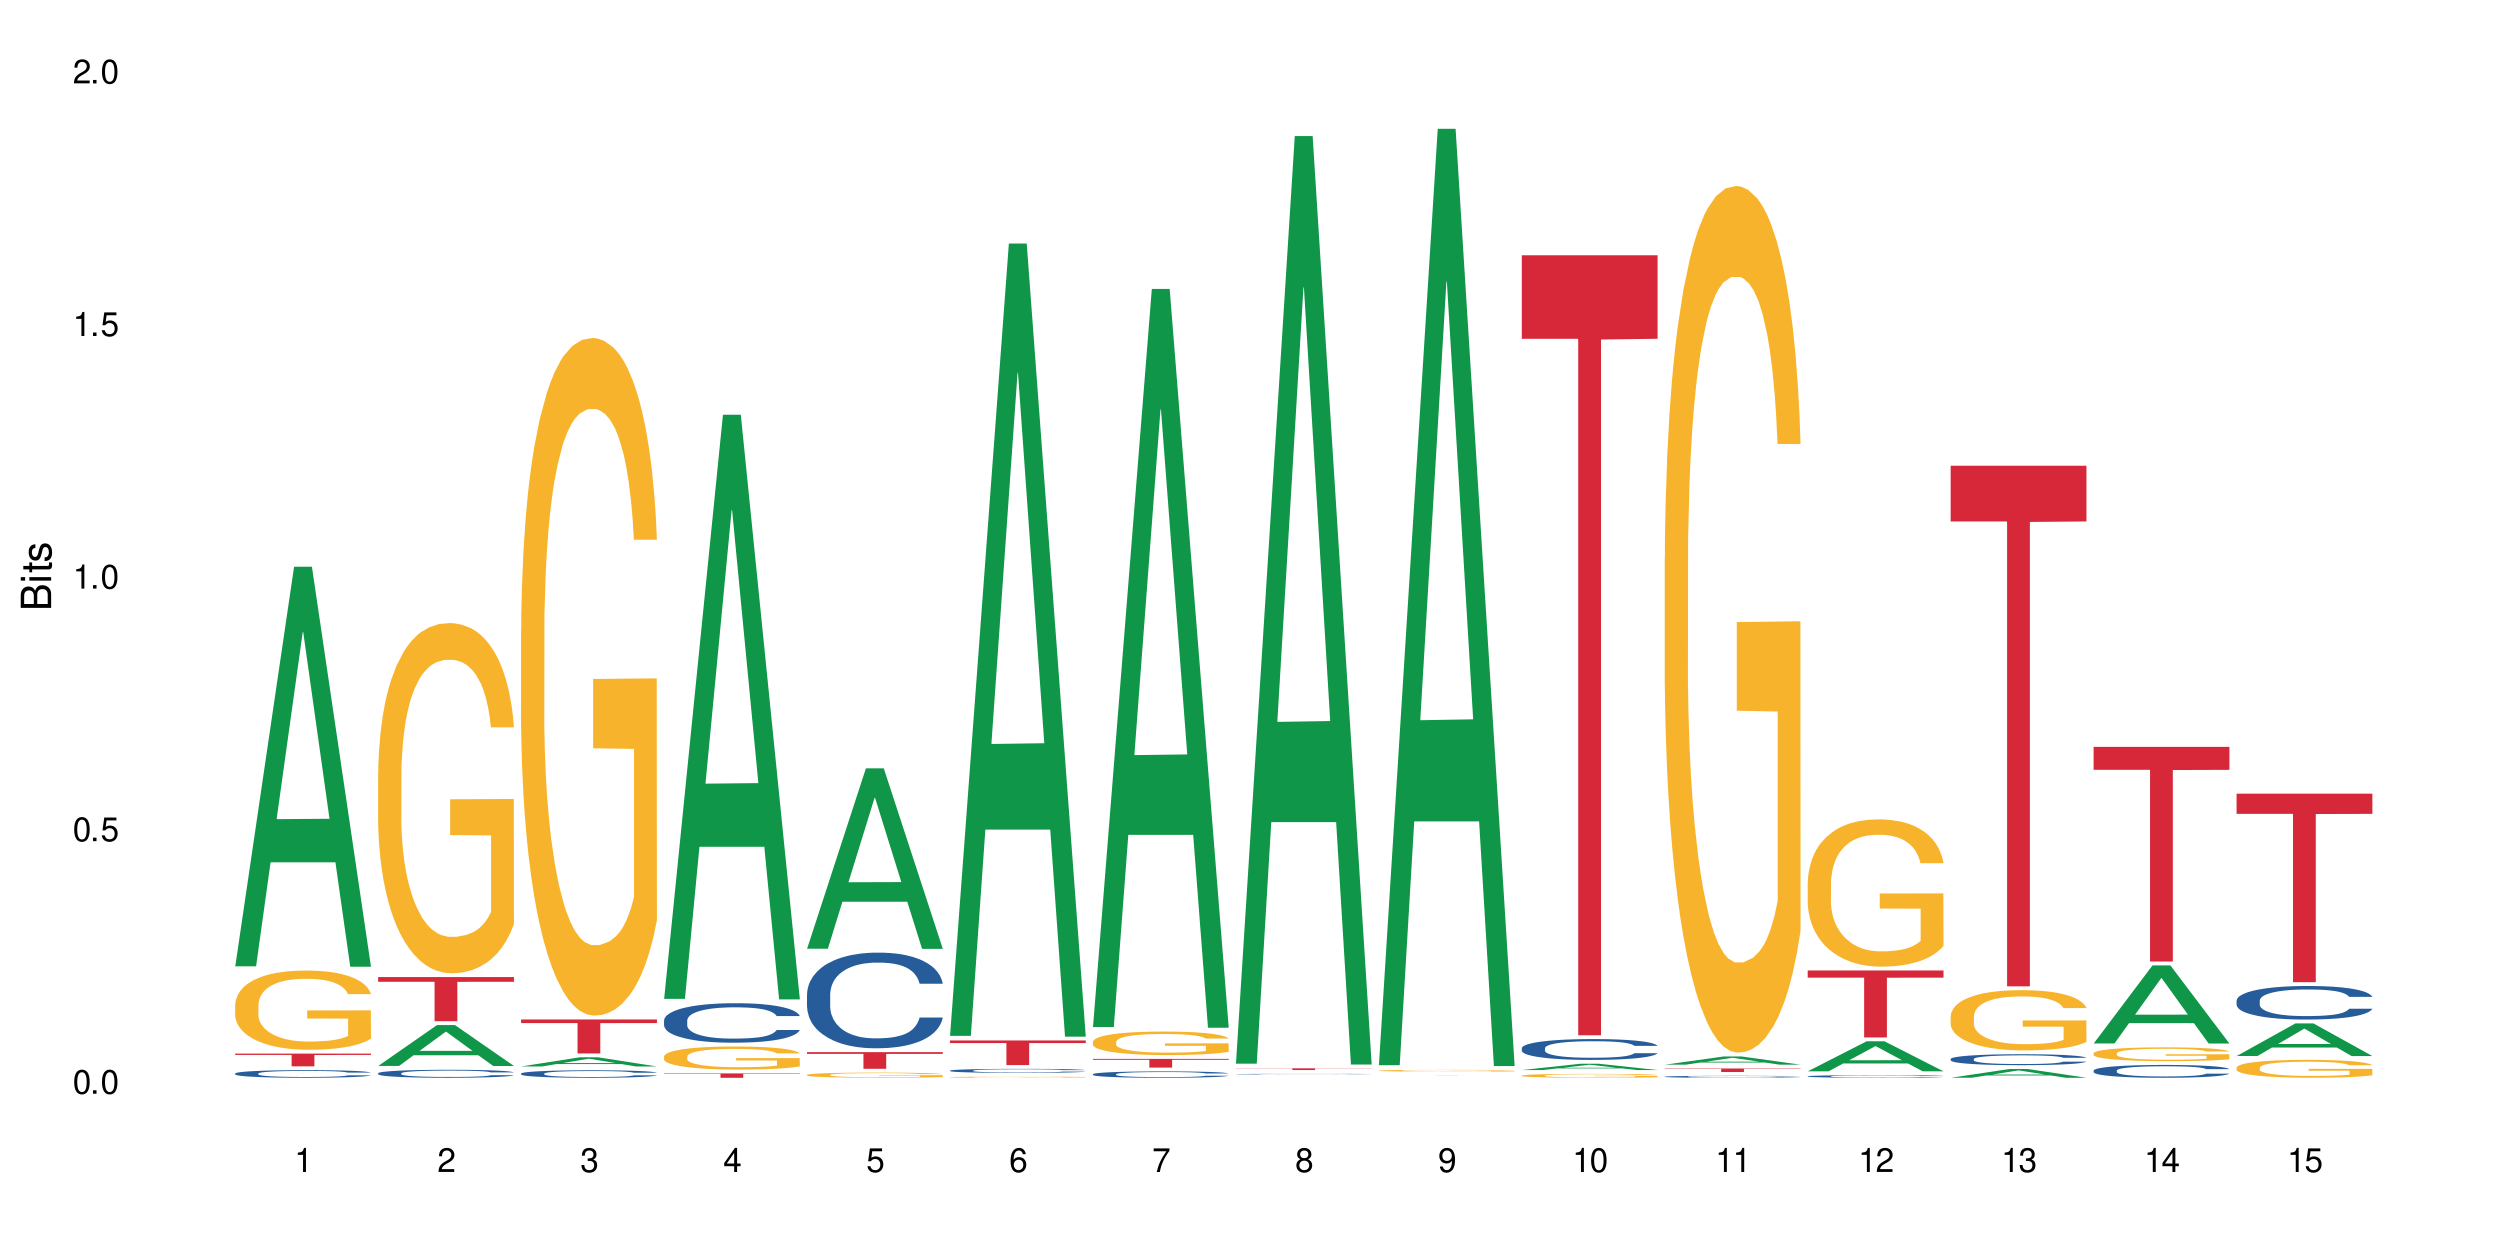 <?xml version="1.0" encoding="UTF-8"?>
<svg xmlns="http://www.w3.org/2000/svg" xmlns:xlink="http://www.w3.org/1999/xlink" width="720" height="360" viewBox="0 0 720 360">
<defs>
<g>
<g id="glyph-0-0">
</g>
<g id="glyph-0-1">
<path d="M 2.641 -6.938 C 2 -6.938 1.422 -6.656 1.078 -6.172 C 0.641 -5.562 0.406 -4.641 0.406 -3.359 C 0.406 -1.016 1.188 0.219 2.641 0.219 C 4.078 0.219 4.859 -1.016 4.859 -3.297 C 4.859 -4.641 4.656 -5.547 4.203 -6.172 C 3.844 -6.656 3.281 -6.938 2.641 -6.938 Z M 2.641 -6.188 C 3.547 -6.188 4 -5.25 4 -3.375 C 4 -1.406 3.562 -0.484 2.625 -0.484 C 1.734 -0.484 1.281 -1.438 1.281 -3.344 C 1.281 -5.25 1.734 -6.188 2.641 -6.188 Z M 2.641 -6.188 "/>
</g>
<g id="glyph-0-2">
<path d="M 1.828 -1 L 0.828 -1 L 0.828 0 L 1.828 0 Z M 1.828 -1 "/>
</g>
<g id="glyph-0-3">
<path d="M 4.562 -6.797 L 1.062 -6.797 L 0.547 -3.094 L 1.328 -3.094 C 1.719 -3.562 2.047 -3.734 2.578 -3.734 C 3.484 -3.734 4.062 -3.109 4.062 -2.094 C 4.062 -1.125 3.484 -0.531 2.578 -0.531 C 1.828 -0.531 1.375 -0.906 1.188 -1.672 L 0.328 -1.672 C 0.453 -1.109 0.547 -0.844 0.75 -0.594 C 1.125 -0.078 1.828 0.219 2.594 0.219 C 3.969 0.219 4.922 -0.781 4.922 -2.219 C 4.922 -3.562 4.031 -4.484 2.719 -4.484 C 2.25 -4.484 1.859 -4.359 1.469 -4.062 L 1.734 -5.969 L 4.562 -5.969 Z M 4.562 -6.797 "/>
</g>
<g id="glyph-0-4">
<path d="M 2.484 -4.938 L 2.484 0 L 3.328 0 L 3.328 -6.938 L 2.766 -6.938 C 2.469 -5.875 2.281 -5.734 0.984 -5.562 L 0.984 -4.938 Z M 2.484 -4.938 "/>
</g>
<g id="glyph-0-5">
<path d="M 4.859 -0.828 L 1.281 -0.828 C 1.359 -1.406 1.672 -1.781 2.5 -2.281 L 3.469 -2.828 C 4.406 -3.344 4.906 -4.062 4.906 -4.906 C 4.906 -5.484 4.672 -6.031 4.266 -6.406 C 3.859 -6.766 3.375 -6.938 2.719 -6.938 C 1.859 -6.938 1.219 -6.625 0.844 -6.031 C 0.609 -5.672 0.5 -5.234 0.484 -4.531 L 1.328 -4.531 C 1.359 -5.016 1.406 -5.281 1.531 -5.516 C 1.75 -5.938 2.188 -6.203 2.703 -6.203 C 3.469 -6.203 4.031 -5.641 4.031 -4.891 C 4.031 -4.344 3.719 -3.859 3.125 -3.516 L 2.234 -3 C 0.812 -2.172 0.406 -1.531 0.328 -0.016 L 4.859 -0.016 Z M 4.859 -0.828 "/>
</g>
<g id="glyph-0-6">
<path d="M 2.125 -3.188 L 2.578 -3.188 C 3.5 -3.188 3.984 -2.766 3.984 -1.922 C 3.984 -1.062 3.469 -0.531 2.594 -0.531 C 1.656 -0.531 1.203 -1 1.156 -2.016 L 0.312 -2.016 C 0.344 -1.453 0.438 -1.094 0.609 -0.781 C 0.953 -0.109 1.625 0.219 2.547 0.219 C 3.953 0.219 4.859 -0.625 4.859 -1.938 C 4.859 -2.828 4.516 -3.297 3.703 -3.594 C 4.344 -3.844 4.656 -4.328 4.656 -5.031 C 4.656 -6.219 3.875 -6.938 2.578 -6.938 C 1.203 -6.938 0.484 -6.172 0.453 -4.703 L 1.297 -4.703 C 1.312 -5.125 1.344 -5.359 1.453 -5.578 C 1.641 -5.969 2.062 -6.203 2.594 -6.203 C 3.344 -6.203 3.797 -5.75 3.797 -5 C 3.797 -4.516 3.609 -4.219 3.25 -4.047 C 3.016 -3.953 2.703 -3.922 2.125 -3.906 Z M 2.125 -3.188 "/>
</g>
<g id="glyph-0-7">
<path d="M 3.141 -1.672 L 3.141 0 L 3.984 0 L 3.984 -1.672 L 4.984 -1.672 L 4.984 -2.438 L 3.984 -2.438 L 3.984 -6.938 L 3.359 -6.938 L 0.266 -2.578 L 0.266 -1.672 Z M 3.141 -2.438 L 1 -2.438 L 3.141 -5.5 Z M 3.141 -2.438 "/>
</g>
<g id="glyph-0-8">
<path d="M 4.781 -5.125 C 4.609 -6.266 3.891 -6.938 2.844 -6.938 C 2.094 -6.938 1.422 -6.578 1.031 -5.953 C 0.594 -5.266 0.406 -4.422 0.406 -3.172 C 0.406 -2 0.578 -1.25 0.984 -0.641 C 1.359 -0.078 1.953 0.219 2.703 0.219 C 3.984 0.219 4.922 -0.75 4.922 -2.094 C 4.922 -3.375 4.062 -4.281 2.844 -4.281 C 2.172 -4.281 1.641 -4.031 1.281 -3.516 C 1.281 -5.234 1.828 -6.188 2.797 -6.188 C 3.391 -6.188 3.797 -5.797 3.938 -5.125 Z M 2.734 -3.531 C 3.547 -3.531 4.062 -2.953 4.062 -2.031 C 4.062 -1.156 3.484 -0.531 2.703 -0.531 C 1.922 -0.531 1.328 -1.188 1.328 -2.078 C 1.328 -2.938 1.906 -3.531 2.734 -3.531 Z M 2.734 -3.531 "/>
</g>
<g id="glyph-0-9">
<path d="M 4.984 -6.797 L 0.438 -6.797 L 0.438 -5.969 L 4.109 -5.969 C 2.5 -3.656 1.828 -2.234 1.328 0 L 2.219 0 C 2.594 -2.172 3.453 -4.047 4.984 -6.094 Z M 4.984 -6.797 "/>
</g>
<g id="glyph-0-10">
<path d="M 3.75 -3.656 C 4.469 -4.094 4.688 -4.438 4.688 -5.078 C 4.688 -6.172 3.844 -6.938 2.641 -6.938 C 1.438 -6.938 0.594 -6.172 0.594 -5.094 C 0.594 -4.438 0.812 -4.094 1.516 -3.656 C 0.734 -3.266 0.359 -2.703 0.359 -1.922 C 0.359 -0.656 1.281 0.219 2.641 0.219 C 3.984 0.219 4.922 -0.656 4.922 -1.922 C 4.922 -2.703 4.531 -3.266 3.75 -3.656 Z M 2.641 -6.188 C 3.359 -6.188 3.812 -5.75 3.812 -5.062 C 3.812 -4.406 3.344 -3.984 2.641 -3.984 C 1.922 -3.984 1.453 -4.406 1.453 -5.078 C 1.453 -5.75 1.922 -6.188 2.641 -6.188 Z M 2.641 -3.266 C 3.484 -3.266 4.062 -2.719 4.062 -1.906 C 4.062 -1.078 3.484 -0.531 2.625 -0.531 C 1.797 -0.531 1.219 -1.094 1.219 -1.906 C 1.219 -2.719 1.781 -3.266 2.641 -3.266 Z M 2.641 -3.266 "/>
</g>
<g id="glyph-0-11">
<path d="M 0.516 -1.578 C 0.672 -0.453 1.406 0.219 2.438 0.219 C 3.188 0.219 3.859 -0.141 4.266 -0.766 C 4.688 -1.453 4.891 -2.297 4.891 -3.547 C 4.891 -4.719 4.703 -5.453 4.312 -6.078 C 3.938 -6.641 3.344 -6.938 2.594 -6.938 C 1.297 -6.938 0.359 -5.969 0.359 -4.625 C 0.359 -3.344 1.234 -2.453 2.453 -2.453 C 3.094 -2.453 3.578 -2.672 4.016 -3.203 C 4 -1.484 3.469 -0.531 2.5 -0.531 C 1.906 -0.531 1.484 -0.906 1.359 -1.578 Z M 2.578 -6.203 C 3.375 -6.203 3.969 -5.531 3.969 -4.641 C 3.969 -3.797 3.391 -3.188 2.547 -3.188 C 1.734 -3.188 1.234 -3.766 1.234 -4.688 C 1.234 -5.562 1.797 -6.203 2.578 -6.203 Z M 2.578 -6.203 "/>
</g>
<g id="glyph-1-0">
</g>
<g id="glyph-1-1">
<path d="M 0 -0.953 L 0 -4.891 C 0 -5.719 -0.234 -6.344 -0.734 -6.797 C -1.188 -7.234 -1.812 -7.469 -2.5 -7.469 C -3.547 -7.469 -4.188 -7 -4.625 -5.875 C -4.984 -6.688 -5.625 -7.094 -6.531 -7.094 C -7.172 -7.094 -7.734 -6.859 -8.141 -6.391 C -8.562 -5.922 -8.75 -5.344 -8.75 -4.5 L -8.75 -0.953 Z M -4.984 -2.062 L -7.766 -2.062 L -7.766 -4.219 C -7.766 -4.844 -7.688 -5.203 -7.453 -5.5 C -7.219 -5.812 -6.859 -5.969 -6.375 -5.969 C -5.891 -5.969 -5.531 -5.812 -5.297 -5.5 C -5.062 -5.203 -4.984 -4.844 -4.984 -4.219 Z M -0.984 -2.062 L -4 -2.062 L -4 -4.781 C -4 -5.766 -3.438 -6.359 -2.484 -6.359 C -1.547 -6.359 -0.984 -5.766 -0.984 -4.781 Z M -0.984 -2.062 "/>
</g>
<g id="glyph-1-2">
<path d="M -6.281 -1.797 L -6.281 -0.797 L 0 -0.797 L 0 -1.797 Z M -8.75 -1.797 L -8.75 -0.797 L -7.484 -0.797 L -7.484 -1.797 Z M -8.75 -1.797 "/>
</g>
<g id="glyph-1-3">
<path d="M -6.281 -3.047 L -6.281 -2.016 L -8.016 -2.016 L -8.016 -1.016 L -6.281 -1.016 L -6.281 -0.172 L -5.469 -0.172 L -5.469 -1.016 L -0.719 -1.016 C -0.078 -1.016 0.281 -1.453 0.281 -2.234 C 0.281 -2.5 0.25 -2.719 0.188 -3.047 L -0.641 -3.047 C -0.609 -2.906 -0.594 -2.766 -0.594 -2.562 C -0.594 -2.141 -0.719 -2.016 -1.156 -2.016 L -5.469 -2.016 L -5.469 -3.047 Z M -6.281 -3.047 "/>
</g>
<g id="glyph-1-4">
<path d="M -4.531 -5.25 C -5.766 -5.25 -6.469 -4.422 -6.469 -2.969 C -6.469 -1.516 -5.719 -0.562 -4.547 -0.562 C -3.562 -0.562 -3.094 -1.062 -2.734 -2.562 L -2.516 -3.484 C -2.344 -4.188 -2.094 -4.469 -1.641 -4.469 C -1.047 -4.469 -0.641 -3.875 -0.641 -3 C -0.641 -2.453 -0.797 -2 -1.062 -1.75 C -1.25 -1.594 -1.422 -1.531 -1.875 -1.469 L -1.875 -0.406 C -0.422 -0.453 0.281 -1.266 0.281 -2.922 C 0.281 -4.5 -0.5 -5.516 -1.719 -5.516 C -2.656 -5.516 -3.172 -4.984 -3.469 -3.734 L -3.703 -2.766 C -3.891 -1.953 -4.156 -1.609 -4.594 -1.609 C -5.188 -1.609 -5.547 -2.125 -5.547 -2.938 C -5.547 -3.75 -5.203 -4.172 -4.531 -4.203 Z M -4.531 -5.25 "/>
</g>
</g>
</defs>
<rect x="-72" y="-36" width="864" height="432" fill="rgb(100%, 100%, 100%)" fill-opacity="1"/>
<path fill-rule="nonzero" fill="rgb(6.275%, 58.824%, 28.235%)" fill-opacity="1" d="M 67.73 278.312 L 67.773 278.207 L 84.695 163.227 L 89.836 163.227 L 106.844 278.422 L 100.867 278.422 L 96.605 248.352 L 77.926 248.352 L 73.75 278.312 L 67.73 278.312 L 79.723 235.914 L 94.895 235.805 L 87.328 182.047 L 87.246 181.938 L 87.16 182.266 L 79.684 235.805 L 79.723 235.914 Z M 67.73 278.312 "/>
<path fill-rule="nonzero" fill="rgb(14.51%, 36.078%, 60%)" fill-opacity="1" d="M 67.73 309.16 L 67.777 309.156 L 67.777 309.109 L 67.922 309.031 L 68.254 308.938 L 68.59 308.871 L 69.449 308.75 L 70.641 308.637 L 71.879 308.547 L 72.785 308.496 L 73.598 308.457 L 75.457 308.383 L 76.652 308.344 L 77.938 308.309 L 79.512 308.277 L 80.656 308.254 L 83.234 308.223 L 85.141 308.211 L 86.621 308.203 L 89.816 308.203 L 91.723 308.211 L 93.105 308.223 L 94.633 308.238 L 95.922 308.254 L 98.164 308.301 L 100.168 308.355 L 101.074 308.387 L 102.504 308.449 L 103.602 308.512 L 104.363 308.562 L 105.223 308.637 L 105.984 308.727 L 106.559 308.828 L 106.844 308.914 L 100.168 308.914 L 99.832 308.836 L 99.449 308.773 L 98.734 308.691 L 98.02 308.633 L 97.02 308.574 L 96.113 308.535 L 94.871 308.5 L 93.773 308.473 L 92.629 308.457 L 91.531 308.445 L 89.434 308.434 L 87 308.434 L 86.094 308.438 L 84.234 308.453 L 83.234 308.465 L 81.801 308.496 L 80.801 308.52 L 79.609 308.562 L 78.797 308.594 L 77.797 308.648 L 77.078 308.691 L 76.27 308.758 L 75.793 308.809 L 75.363 308.867 L 74.98 308.934 L 74.695 309.004 L 74.504 309.078 L 74.41 309.148 L 74.41 309.461 L 74.504 309.531 L 74.742 309.617 L 75.363 309.738 L 76.27 309.844 L 77.32 309.93 L 78.32 309.988 L 78.891 310.016 L 79.656 310.051 L 80.848 310.09 L 82.566 310.129 L 83.566 310.145 L 85.094 310.16 L 86.668 310.172 L 88.766 310.172 L 90.625 310.16 L 91.867 310.152 L 93.156 310.137 L 94.918 310.102 L 96.016 310.07 L 96.969 310.031 L 97.688 309.992 L 98.164 309.961 L 98.879 309.898 L 99.449 309.832 L 99.879 309.762 L 100.168 309.691 L 106.844 309.691 L 106.559 309.773 L 106.129 309.852 L 105.699 309.91 L 105.031 309.98 L 104.27 310.043 L 103.172 310.113 L 102.266 310.156 L 101.074 310.207 L 99.977 310.246 L 98.781 310.281 L 97.02 310.32 L 95.875 310.34 L 94.633 310.359 L 93.156 310.375 L 91.293 310.387 L 89.289 310.398 L 87.43 310.398 L 85.426 310.395 L 83.949 310.387 L 81.992 310.367 L 79.559 310.332 L 77.797 310.293 L 76.414 310.258 L 75.219 310.215 L 73.883 310.16 L 72.168 310.074 L 71.117 310.004 L 70.402 309.949 L 69.59 309.871 L 69.02 309.801 L 68.352 309.688 L 67.875 309.547 L 67.73 309.434 Z M 67.73 309.16 "/>
<path fill-rule="nonzero" fill="rgb(96.863%, 70.196%, 16.863%)" fill-opacity="1" d="M 67.73 289.293 L 67.777 289.273 L 67.777 288.855 L 67.969 287.918 L 68.445 286.625 L 69.066 285.562 L 69.734 284.73 L 70.164 284.293 L 70.879 283.668 L 71.5 283.207 L 73.074 282.27 L 75.078 281.395 L 76.172 281.02 L 77.414 280.668 L 79.18 280.27 L 79.988 280.125 L 82.469 279.789 L 85.285 279.582 L 88.383 279.52 L 89.816 279.539 L 91.77 279.625 L 94.441 279.852 L 95.969 280.062 L 97.16 280.27 L 98.402 280.543 L 99.926 280.957 L 101.359 281.457 L 102.504 281.957 L 103.648 282.582 L 104.602 283.25 L 105.414 283.98 L 106.129 284.855 L 106.559 285.586 L 106.844 286.312 L 100.215 286.312 L 99.832 285.586 L 99.402 285.023 L 98.688 284.336 L 97.973 283.832 L 97.258 283.438 L 95.922 282.895 L 94.777 282.562 L 93.344 282.27 L 91.961 282.082 L 90.387 281.957 L 89.434 281.918 L 86.906 281.918 L 84.617 282.062 L 83.281 282.23 L 82.328 282.395 L 80.992 282.707 L 80.18 282.957 L 79.703 283.125 L 78.273 283.77 L 77.32 284.355 L 76.793 284.75 L 76.125 285.375 L 75.648 285.938 L 75.125 286.773 L 74.84 287.398 L 74.457 288.816 L 74.41 292.566 L 74.551 293.359 L 74.84 294.211 L 75.219 294.961 L 75.793 295.754 L 76.363 296.359 L 77.367 297.172 L 78.227 297.715 L 78.891 298.066 L 80.18 298.629 L 80.703 298.816 L 81.945 299.191 L 83.234 299.484 L 84.809 299.734 L 86 299.859 L 87.906 299.965 L 90.34 299.965 L 93.203 299.84 L 95.016 299.672 L 96.254 299.504 L 97.066 299.359 L 98.066 299.129 L 98.781 298.922 L 99.449 298.691 L 100.262 298.34 L 100.262 293.359 L 88.48 293.336 L 88.48 291.004 L 106.797 290.98 L 106.844 299.129 L 105.844 299.691 L 104.602 300.234 L 103.41 300.652 L 102.168 301.008 L 100.406 301.402 L 98.973 301.652 L 96.781 301.945 L 94.777 302.133 L 92.676 302.258 L 90.816 302.32 L 88.621 302.34 L 86.668 302.297 L 84.57 302.172 L 82.898 302.008 L 81.371 301.797 L 79.848 301.527 L 77.938 301.09 L 76.699 300.734 L 75.41 300.297 L 74.121 299.777 L 72.977 299.215 L 72.215 298.777 L 71.453 298.277 L 70.641 297.652 L 69.879 296.941 L 69.305 296.297 L 68.781 295.566 L 68.398 294.879 L 68.016 293.941 L 67.828 293.191 L 67.73 292.543 Z M 67.73 289.293 "/>
<path fill-rule="nonzero" fill="rgb(83.922%, 15.686%, 22.353%)" fill-opacity="1" d="M 67.73 303.438 L 106.844 303.438 L 106.844 303.828 L 90.543 303.832 L 90.543 307.105 L 83.984 307.105 L 83.984 303.836 L 83.891 303.828 L 67.73 303.828 Z M 67.73 303.438 "/>
<path fill-rule="nonzero" fill="rgb(6.275%, 58.824%, 28.235%)" fill-opacity="1" d="M 108.902 306.992 L 108.945 306.98 L 125.867 295.211 L 131.008 295.211 L 148.016 307.004 L 142.039 307.004 L 137.777 303.926 L 119.098 303.926 L 114.922 306.992 L 108.902 306.992 L 120.895 302.652 L 136.062 302.641 L 128.5 297.137 L 128.418 297.125 L 128.332 297.16 L 120.855 302.641 L 120.895 302.652 Z M 108.902 306.992 "/>
<path fill-rule="nonzero" fill="rgb(14.51%, 36.078%, 60%)" fill-opacity="1" d="M 108.902 309.102 L 108.949 309.098 L 108.949 309.047 L 109.094 308.969 L 109.426 308.867 L 109.762 308.797 L 110.621 308.676 L 111.812 308.555 L 113.051 308.461 L 113.957 308.406 L 114.77 308.363 L 116.629 308.289 L 117.82 308.246 L 119.109 308.211 L 120.684 308.176 L 121.828 308.156 L 124.406 308.121 L 126.312 308.105 L 127.793 308.102 L 130.988 308.102 L 132.895 308.109 L 134.277 308.121 L 135.805 308.137 L 137.094 308.156 L 139.336 308.203 L 141.336 308.262 L 142.242 308.293 L 143.676 308.359 L 144.773 308.422 L 145.535 308.477 L 146.395 308.555 L 147.156 308.648 L 147.73 308.758 L 148.016 308.848 L 141.336 308.848 L 141.004 308.762 L 140.621 308.695 L 139.906 308.609 L 139.191 308.551 L 138.191 308.488 L 137.285 308.449 L 136.043 308.41 L 134.945 308.383 L 133.801 308.363 L 132.703 308.352 L 130.605 308.34 L 128.172 308.34 L 127.266 308.344 L 125.406 308.359 L 124.406 308.375 L 122.973 308.406 L 121.973 308.434 L 120.781 308.473 L 119.969 308.512 L 118.969 308.566 L 118.25 308.613 L 117.441 308.684 L 116.965 308.734 L 116.535 308.793 L 116.152 308.863 L 115.867 308.938 L 115.676 309.016 L 115.582 309.09 L 115.582 309.414 L 115.676 309.492 L 115.914 309.578 L 116.535 309.707 L 117.441 309.82 L 118.488 309.906 L 119.492 309.969 L 120.062 310 L 120.828 310.031 L 122.02 310.074 L 123.738 310.117 L 124.738 310.133 L 126.266 310.152 L 127.84 310.16 L 129.938 310.16 L 131.797 310.152 L 133.039 310.141 L 134.324 310.125 L 136.09 310.086 L 137.188 310.055 L 138.141 310.016 L 138.859 309.973 L 139.336 309.941 L 140.051 309.875 L 140.621 309.805 L 141.051 309.73 L 141.336 309.66 L 148.016 309.66 L 147.73 309.742 L 147.301 309.824 L 146.871 309.887 L 146.203 309.961 L 145.441 310.023 L 144.344 310.098 L 143.438 310.148 L 142.242 310.199 L 141.148 310.238 L 139.953 310.273 L 138.191 310.316 L 137.043 310.336 L 135.805 310.355 L 134.324 310.375 L 132.465 310.387 L 130.461 310.398 L 128.602 310.398 L 126.598 310.395 L 125.121 310.387 L 123.164 310.367 L 120.73 310.328 L 118.969 310.289 L 117.582 310.25 L 116.391 310.207 L 115.055 310.152 L 113.34 310.059 L 112.289 309.988 L 111.574 309.93 L 110.762 309.848 L 110.191 309.773 L 109.523 309.656 L 109.047 309.504 L 108.902 309.391 Z M 108.902 309.102 "/>
<path fill-rule="nonzero" fill="rgb(96.863%, 70.196%, 16.863%)" fill-opacity="1" d="M 108.902 222.641 L 108.949 222.547 L 108.949 220.707 L 109.141 216.562 L 109.617 210.852 L 110.238 206.152 L 110.906 202.469 L 111.336 200.535 L 112.051 197.77 L 112.672 195.746 L 114.246 191.602 L 116.25 187.73 L 117.344 186.074 L 118.586 184.508 L 120.352 182.758 L 121.16 182.113 L 123.641 180.641 L 126.457 179.719 L 129.555 179.441 L 130.988 179.535 L 132.941 179.902 L 135.613 180.914 L 137.141 181.836 L 138.332 182.758 L 139.574 183.957 L 141.098 185.797 L 142.531 188.008 L 143.676 190.219 L 144.82 192.98 L 145.773 195.93 L 146.586 199.152 L 147.301 203.02 L 147.73 206.246 L 148.016 209.469 L 141.387 209.469 L 141.004 206.246 L 140.574 203.758 L 139.859 200.719 L 139.145 198.508 L 138.43 196.758 L 137.094 194.363 L 135.949 192.891 L 134.516 191.602 L 133.133 190.77 L 131.559 190.219 L 130.605 190.035 L 128.078 190.035 L 125.789 190.68 L 124.453 191.414 L 123.5 192.152 L 122.164 193.535 L 121.352 194.641 L 120.875 195.375 L 119.445 198.23 L 118.488 200.812 L 117.965 202.562 L 117.297 205.324 L 116.82 207.812 L 116.297 211.496 L 116.008 214.258 L 115.629 220.523 L 115.582 237.102 L 115.723 240.602 L 116.008 244.379 L 116.391 247.691 L 116.965 251.191 L 117.535 253.863 L 118.539 257.457 L 119.395 259.852 L 120.062 261.418 L 121.352 263.902 L 121.875 264.734 L 123.117 266.391 L 124.406 267.68 L 125.98 268.785 L 127.172 269.34 L 129.078 269.797 L 131.512 269.797 L 134.375 269.246 L 136.188 268.508 L 137.426 267.773 L 138.238 267.129 L 139.238 266.113 L 139.953 265.191 L 140.621 264.18 L 141.434 262.613 L 141.434 240.602 L 129.652 240.508 L 129.652 230.191 L 147.969 230.102 L 148.016 266.113 L 147.016 268.602 L 145.773 270.996 L 144.582 272.84 L 143.34 274.402 L 141.578 276.152 L 140.145 277.258 L 137.949 278.547 L 135.949 279.379 L 133.848 279.93 L 131.988 280.207 L 129.793 280.297 L 127.84 280.113 L 125.742 279.562 L 124.07 278.824 L 122.543 277.902 L 121.02 276.707 L 119.109 274.773 L 117.871 273.207 L 116.582 271.273 L 115.293 268.969 L 114.148 266.484 L 113.387 264.547 L 112.625 262.34 L 111.812 259.574 L 111.051 256.441 L 110.477 253.586 L 109.953 250.363 L 109.57 247.324 L 109.188 243.18 L 108.996 239.863 L 108.902 237.008 Z M 108.902 222.641 "/>
<path fill-rule="nonzero" fill="rgb(83.922%, 15.686%, 22.353%)" fill-opacity="1" d="M 108.902 281.395 L 148.016 281.395 L 148.016 282.758 L 131.715 282.77 L 131.715 294.113 L 125.156 294.113 L 125.156 282.781 L 125.062 282.758 L 108.902 282.758 Z M 108.902 281.395 "/>
<path fill-rule="nonzero" fill="rgb(6.275%, 58.824%, 28.235%)" fill-opacity="1" d="M 150.074 307.141 L 150.117 307.141 L 167.039 304.488 L 172.18 304.488 L 189.188 307.145 L 183.211 307.145 L 178.949 306.449 L 160.27 306.449 L 156.09 307.141 L 150.074 307.141 L 162.066 306.164 L 177.234 306.16 L 169.672 304.922 L 169.59 304.918 L 169.504 304.926 L 162.027 306.16 L 162.066 306.164 Z M 150.074 307.141 "/>
<path fill-rule="nonzero" fill="rgb(14.51%, 36.078%, 60%)" fill-opacity="1" d="M 150.074 309.18 L 150.121 309.18 L 150.121 309.133 L 150.266 309.055 L 150.598 308.961 L 150.934 308.898 L 151.793 308.781 L 152.984 308.668 L 154.223 308.582 L 155.129 308.531 L 155.941 308.492 L 157.801 308.418 L 158.992 308.379 L 160.281 308.348 L 161.855 308.312 L 163 308.293 L 165.578 308.262 L 167.484 308.246 L 168.965 308.242 L 172.16 308.242 L 174.066 308.25 L 175.449 308.262 L 176.977 308.277 L 178.266 308.293 L 180.508 308.336 L 182.508 308.391 L 183.414 308.422 L 184.848 308.484 L 185.945 308.543 L 186.707 308.594 L 187.566 308.668 L 188.328 308.758 L 188.902 308.855 L 189.188 308.941 L 182.508 308.941 L 182.176 308.863 L 181.793 308.801 L 181.078 308.723 L 180.363 308.664 L 179.359 308.605 L 178.453 308.57 L 177.215 308.531 L 176.117 308.508 L 174.973 308.492 L 173.875 308.48 L 171.777 308.465 L 169.344 308.465 L 168.438 308.473 L 166.578 308.488 L 165.578 308.5 L 164.145 308.527 L 163.145 308.555 L 161.953 308.594 L 161.141 308.625 L 160.137 308.676 L 159.422 308.723 L 158.613 308.789 L 158.137 308.836 L 157.707 308.895 L 157.324 308.957 L 157.039 309.027 L 156.848 309.098 L 156.754 309.172 L 156.754 309.477 L 156.848 309.547 L 157.086 309.629 L 157.707 309.75 L 158.613 309.855 L 159.66 309.938 L 160.664 309.996 L 161.234 310.023 L 162 310.055 L 163.191 310.094 L 164.91 310.133 L 165.91 310.148 L 167.438 310.168 L 169.012 310.176 L 171.109 310.176 L 172.969 310.168 L 174.211 310.156 L 175.496 310.141 L 177.262 310.105 L 178.359 310.074 L 179.312 310.039 L 180.027 310 L 180.508 309.969 L 181.223 309.906 L 181.793 309.84 L 182.223 309.773 L 182.508 309.703 L 189.188 309.703 L 188.902 309.785 L 188.473 309.859 L 188.043 309.918 L 187.375 309.988 L 186.613 310.047 L 185.516 310.117 L 184.609 310.164 L 183.414 310.211 L 182.32 310.25 L 181.125 310.281 L 179.359 310.32 L 178.215 310.34 L 176.977 310.359 L 175.496 310.375 L 173.637 310.391 L 171.633 310.398 L 169.773 310.398 L 167.77 310.395 L 166.293 310.387 L 164.336 310.367 L 161.902 310.332 L 160.137 310.297 L 158.754 310.258 L 157.562 310.219 L 156.227 310.168 L 154.512 310.078 L 153.461 310.012 L 152.746 309.957 L 151.934 309.879 L 151.363 309.812 L 150.695 309.699 L 150.219 309.562 L 150.074 309.453 Z M 150.074 309.18 "/>
<path fill-rule="nonzero" fill="rgb(96.863%, 70.196%, 16.863%)" fill-opacity="1" d="M 150.074 180.93 L 150.121 180.75 L 150.121 177.188 L 150.312 169.168 L 150.789 158.117 L 151.41 149.027 L 152.078 141.898 L 152.508 138.156 L 153.223 132.809 L 153.844 128.887 L 155.418 120.867 L 157.418 113.383 L 158.516 110.172 L 159.758 107.145 L 161.523 103.758 L 162.332 102.508 L 164.812 99.656 L 167.629 97.875 L 170.727 97.34 L 172.16 97.52 L 174.113 98.23 L 176.785 100.191 L 178.312 101.973 L 179.504 103.758 L 180.746 106.074 L 182.27 109.637 L 183.703 113.914 L 184.848 118.191 L 185.992 123.539 L 186.945 129.242 L 187.758 135.48 L 188.473 142.969 L 188.902 149.203 L 189.188 155.441 L 182.559 155.441 L 182.176 149.203 L 181.746 144.395 L 181.031 138.512 L 180.316 134.234 L 179.602 130.848 L 178.266 126.215 L 177.121 123.363 L 175.688 120.867 L 174.305 119.262 L 172.73 118.191 L 171.777 117.836 L 169.25 117.836 L 166.961 119.086 L 165.625 120.512 L 164.672 121.938 L 163.336 124.609 L 162.523 126.75 L 162.047 128.176 L 160.617 133.699 L 159.66 138.691 L 159.137 142.074 L 158.469 147.422 L 157.992 152.234 L 157.469 159.363 L 157.18 164.711 L 156.801 176.832 L 156.754 208.91 L 156.895 215.684 L 157.18 222.992 L 157.562 229.406 L 158.137 236.18 L 158.707 241.348 L 159.711 248.301 L 160.566 252.934 L 161.234 255.965 L 162.523 260.777 L 163.047 262.379 L 164.289 265.586 L 165.578 268.082 L 167.148 270.223 L 168.344 271.293 L 170.25 272.184 L 172.684 272.184 L 175.547 271.113 L 177.359 269.688 L 178.598 268.262 L 179.41 267.012 L 180.41 265.055 L 181.125 263.27 L 181.793 261.309 L 182.605 258.281 L 182.605 215.684 L 170.824 215.504 L 170.824 195.543 L 189.141 195.367 L 189.188 265.055 L 188.188 269.867 L 186.945 274.5 L 185.754 278.062 L 184.512 281.094 L 182.746 284.48 L 181.316 286.617 L 179.121 289.113 L 177.121 290.719 L 175.02 291.789 L 173.16 292.32 L 170.965 292.5 L 169.012 292.145 L 166.91 291.074 L 165.242 289.648 L 163.715 287.867 L 162.191 285.551 L 160.281 281.805 L 159.043 278.777 L 157.754 275.035 L 156.465 270.578 L 155.32 265.766 L 154.559 262.023 L 153.793 257.746 L 152.984 252.398 L 152.219 246.34 L 151.648 240.812 L 151.125 234.574 L 150.742 228.695 L 150.359 220.676 L 150.168 214.258 L 150.074 208.734 Z M 150.074 180.93 "/>
<path fill-rule="nonzero" fill="rgb(83.922%, 15.686%, 22.353%)" fill-opacity="1" d="M 150.074 293.598 L 189.188 293.598 L 189.188 294.645 L 172.887 294.656 L 172.887 303.391 L 166.328 303.391 L 166.328 294.664 L 166.234 294.645 L 150.074 294.645 Z M 150.074 293.598 "/>
<path fill-rule="nonzero" fill="rgb(6.275%, 58.824%, 28.235%)" fill-opacity="1" d="M 191.246 287.68 L 191.289 287.52 L 208.211 119.434 L 213.352 119.434 L 230.359 287.836 L 224.383 287.836 L 220.121 243.879 L 201.441 243.879 L 197.262 287.68 L 191.246 287.68 L 203.238 225.691 L 218.406 225.535 L 210.844 146.945 L 210.762 146.789 L 210.676 147.262 L 203.195 225.535 L 203.238 225.691 Z M 191.246 287.68 "/>
<path fill-rule="nonzero" fill="rgb(14.51%, 36.078%, 60%)" fill-opacity="1" d="M 191.246 293.879 L 191.293 293.867 L 191.293 293.617 L 191.438 293.223 L 191.77 292.723 L 192.105 292.383 L 192.965 291.77 L 194.156 291.176 L 195.395 290.719 L 196.301 290.449 L 197.113 290.242 L 198.973 289.859 L 200.164 289.66 L 201.453 289.484 L 203.027 289.309 L 204.172 289.203 L 206.746 289.039 L 208.656 288.965 L 210.133 288.934 L 213.332 288.934 L 215.238 288.977 L 216.621 289.027 L 218.148 289.109 L 219.438 289.203 L 221.676 289.434 L 223.68 289.723 L 224.586 289.891 L 226.02 290.211 L 227.117 290.523 L 227.879 290.793 L 228.738 291.176 L 229.5 291.645 L 230.074 292.176 L 230.359 292.621 L 223.68 292.621 L 223.348 292.207 L 222.965 291.883 L 222.25 291.457 L 221.535 291.156 L 220.531 290.855 L 219.625 290.656 L 218.387 290.461 L 217.289 290.336 L 216.145 290.242 L 215.047 290.18 L 212.949 290.117 L 210.516 290.117 L 209.609 290.137 L 207.75 290.223 L 206.746 290.293 L 205.316 290.441 L 204.316 290.574 L 203.121 290.781 L 202.312 290.957 L 201.309 291.23 L 200.594 291.469 L 199.785 291.809 L 199.309 292.07 L 198.879 292.359 L 198.496 292.703 L 198.211 293.066 L 198.02 293.453 L 197.922 293.824 L 197.922 295.434 L 198.02 295.809 L 198.258 296.246 L 198.879 296.879 L 199.785 297.43 L 200.832 297.867 L 201.836 298.176 L 202.406 298.324 L 203.172 298.488 L 204.363 298.695 L 206.082 298.902 L 207.082 298.988 L 208.609 299.07 L 210.184 299.113 L 212.281 299.113 L 214.141 299.07 L 215.383 299.02 L 216.668 298.934 L 218.434 298.758 L 219.531 298.594 L 220.484 298.395 L 221.199 298.199 L 221.676 298.031 L 222.395 297.711 L 222.965 297.355 L 223.395 296.992 L 223.68 296.641 L 230.359 296.641 L 230.074 297.055 L 229.645 297.461 L 229.215 297.762 L 228.547 298.125 L 227.781 298.445 L 226.688 298.812 L 225.781 299.051 L 224.586 299.309 L 223.488 299.508 L 222.297 299.684 L 220.531 299.891 L 219.387 299.996 L 218.148 300.09 L 216.668 300.172 L 214.809 300.242 L 212.805 300.285 L 210.945 300.297 L 208.941 300.273 L 207.465 300.234 L 205.508 300.141 L 203.074 299.953 L 201.309 299.758 L 199.926 299.559 L 198.734 299.352 L 197.398 299.07 L 195.684 298.613 L 194.633 298.262 L 193.918 297.969 L 193.105 297.562 L 192.535 297.199 L 191.867 296.621 L 191.391 295.883 L 191.246 295.312 Z M 191.246 293.879 "/>
<path fill-rule="nonzero" fill="rgb(96.863%, 70.196%, 16.863%)" fill-opacity="1" d="M 191.246 304.242 L 191.293 304.234 L 191.293 304.113 L 191.484 303.84 L 191.961 303.465 L 192.582 303.152 L 193.25 302.91 L 193.68 302.785 L 194.395 302.602 L 195.016 302.469 L 196.59 302.195 L 198.59 301.941 L 199.688 301.832 L 200.93 301.727 L 202.695 301.613 L 203.504 301.57 L 205.984 301.473 L 208.801 301.41 L 211.898 301.395 L 213.332 301.398 L 215.285 301.426 L 217.957 301.492 L 219.484 301.551 L 220.676 301.613 L 221.918 301.691 L 223.441 301.812 L 224.875 301.957 L 226.02 302.105 L 227.164 302.285 L 228.117 302.48 L 228.93 302.691 L 229.645 302.949 L 230.074 303.16 L 230.359 303.371 L 223.73 303.371 L 223.348 303.16 L 222.918 302.996 L 222.203 302.797 L 221.488 302.648 L 220.77 302.535 L 219.438 302.379 L 218.293 302.281 L 216.859 302.195 L 215.477 302.141 L 213.902 302.105 L 212.949 302.09 L 210.422 302.09 L 208.133 302.133 L 206.797 302.184 L 205.84 302.23 L 204.508 302.324 L 203.695 302.395 L 203.219 302.445 L 201.789 302.633 L 200.832 302.801 L 200.309 302.918 L 199.641 303.098 L 199.164 303.262 L 198.641 303.508 L 198.352 303.688 L 197.973 304.102 L 197.922 305.195 L 198.066 305.426 L 198.352 305.672 L 198.734 305.891 L 199.309 306.121 L 199.879 306.301 L 200.883 306.535 L 201.738 306.695 L 202.406 306.797 L 203.695 306.961 L 204.219 307.016 L 205.461 307.125 L 206.746 307.211 L 208.32 307.281 L 209.516 307.32 L 211.422 307.348 L 213.855 307.348 L 216.719 307.312 L 218.531 307.266 L 219.77 307.215 L 220.582 307.172 L 221.582 307.105 L 222.297 307.047 L 222.965 306.98 L 223.777 306.875 L 223.777 305.426 L 211.996 305.418 L 211.996 304.738 L 230.312 304.734 L 230.359 307.105 L 229.355 307.27 L 228.117 307.43 L 226.926 307.551 L 225.684 307.652 L 223.918 307.77 L 222.488 307.84 L 220.293 307.926 L 218.293 307.98 L 216.191 308.016 L 214.332 308.035 L 212.137 308.043 L 210.184 308.027 L 208.082 307.992 L 206.414 307.945 L 204.887 307.883 L 203.359 307.805 L 201.453 307.676 L 200.215 307.574 L 198.926 307.445 L 197.637 307.293 L 196.492 307.129 L 195.73 307.004 L 194.965 306.859 L 194.156 306.676 L 193.391 306.469 L 192.82 306.281 L 192.297 306.066 L 191.914 305.867 L 191.531 305.594 L 191.34 305.375 L 191.246 305.188 Z M 191.246 304.242 "/>
<path fill-rule="nonzero" fill="rgb(83.922%, 15.686%, 22.353%)" fill-opacity="1" d="M 191.246 309.141 L 230.359 309.141 L 230.359 309.273 L 214.059 309.273 L 214.059 310.398 L 207.5 310.398 L 207.5 309.277 L 207.402 309.273 L 191.246 309.273 Z M 191.246 309.141 "/>
<path fill-rule="nonzero" fill="rgb(6.275%, 58.824%, 28.235%)" fill-opacity="1" d="M 232.418 273.227 L 232.461 273.18 L 249.383 221.273 L 254.523 221.273 L 271.531 273.277 L 265.555 273.277 L 261.293 259.703 L 242.613 259.703 L 238.434 273.227 L 232.418 273.227 L 244.41 254.086 L 259.578 254.039 L 252.016 229.77 L 251.934 229.723 L 251.848 229.867 L 244.367 254.039 L 244.41 254.086 Z M 232.418 273.227 "/>
<path fill-rule="nonzero" fill="rgb(14.51%, 36.078%, 60%)" fill-opacity="1" d="M 232.418 286.355 L 232.465 286.328 L 232.465 285.727 L 232.609 284.77 L 232.941 283.562 L 233.277 282.73 L 234.133 281.246 L 235.328 279.812 L 236.566 278.703 L 237.473 278.047 L 238.285 277.547 L 240.145 276.613 L 241.336 276.137 L 242.625 275.707 L 244.199 275.281 L 245.344 275.027 L 247.918 274.625 L 249.828 274.449 L 251.305 274.375 L 254.504 274.375 L 256.41 274.477 L 257.793 274.602 L 259.32 274.801 L 260.609 275.027 L 262.848 275.582 L 264.852 276.285 L 265.758 276.691 L 267.191 277.469 L 268.285 278.227 L 269.051 278.879 L 269.91 279.812 L 270.672 280.941 L 271.246 282.227 L 271.531 283.309 L 264.852 283.309 L 264.52 282.301 L 264.137 281.523 L 263.422 280.488 L 262.707 279.762 L 261.703 279.031 L 260.797 278.551 L 259.559 278.074 L 258.461 277.773 L 257.316 277.547 L 256.219 277.395 L 254.121 277.242 L 251.688 277.242 L 250.781 277.293 L 248.922 277.496 L 247.918 277.672 L 246.488 278.023 L 245.488 278.352 L 244.293 278.855 L 243.484 279.281 L 242.48 279.938 L 241.766 280.516 L 240.957 281.348 L 240.48 281.977 L 240.051 282.68 L 239.668 283.512 L 239.383 284.391 L 239.191 285.324 L 239.094 286.23 L 239.094 290.129 L 239.191 291.035 L 239.43 292.094 L 240.051 293.629 L 240.957 294.961 L 242.004 296.02 L 243.008 296.773 L 243.578 297.129 L 244.344 297.531 L 245.535 298.031 L 247.25 298.535 L 248.254 298.738 L 249.781 298.938 L 251.355 299.039 L 253.453 299.039 L 255.312 298.938 L 256.555 298.812 L 257.84 298.613 L 259.605 298.184 L 260.703 297.781 L 261.656 297.305 L 262.371 296.824 L 262.848 296.422 L 263.566 295.641 L 264.137 294.785 L 264.566 293.906 L 264.852 293.051 L 271.531 293.051 L 271.246 294.055 L 270.816 295.039 L 270.387 295.77 L 269.719 296.648 L 268.953 297.43 L 267.859 298.309 L 266.953 298.891 L 265.758 299.52 L 264.66 299.996 L 263.469 300.426 L 261.703 300.926 L 260.559 301.18 L 259.32 301.406 L 257.84 301.605 L 255.98 301.785 L 253.977 301.883 L 252.117 301.91 L 250.113 301.859 L 248.637 301.758 L 246.68 301.531 L 244.246 301.078 L 242.48 300.602 L 241.098 300.121 L 239.906 299.617 L 238.57 298.938 L 236.852 297.832 L 235.805 296.977 L 235.09 296.27 L 234.277 295.289 L 233.707 294.41 L 233.039 293 L 232.559 291.211 L 232.418 289.828 Z M 232.418 286.355 "/>
<path fill-rule="nonzero" fill="rgb(96.863%, 70.196%, 16.863%)" fill-opacity="1" d="M 232.418 309.551 L 232.465 309.547 L 232.465 309.52 L 232.656 309.461 L 233.133 309.375 L 233.754 309.305 L 234.422 309.25 L 234.852 309.223 L 235.566 309.184 L 236.188 309.152 L 237.758 309.09 L 239.762 309.035 L 240.859 309.012 L 242.102 308.988 L 243.863 308.961 L 244.676 308.953 L 247.156 308.93 L 249.969 308.918 L 253.07 308.914 L 254.504 308.914 L 256.457 308.918 L 259.129 308.934 L 260.656 308.949 L 261.848 308.961 L 263.086 308.98 L 264.613 309.008 L 266.047 309.039 L 267.191 309.07 L 268.336 309.113 L 269.289 309.156 L 270.098 309.203 L 270.816 309.262 L 271.246 309.309 L 271.531 309.355 L 264.898 309.355 L 264.52 309.309 L 264.09 309.27 L 263.375 309.227 L 262.66 309.195 L 261.941 309.168 L 260.609 309.133 L 259.461 309.109 L 258.031 309.09 L 256.648 309.078 L 255.074 309.07 L 251.594 309.07 L 249.305 309.078 L 247.969 309.09 L 247.012 309.102 L 245.676 309.121 L 244.867 309.137 L 244.391 309.148 L 242.957 309.188 L 242.004 309.227 L 241.48 309.254 L 240.812 309.293 L 240.336 309.332 L 239.812 309.387 L 239.523 309.426 L 239.145 309.52 L 239.094 309.762 L 239.238 309.812 L 239.523 309.871 L 239.906 309.918 L 240.48 309.969 L 241.051 310.008 L 242.051 310.062 L 242.91 310.098 L 243.578 310.121 L 244.867 310.156 L 245.391 310.168 L 246.633 310.195 L 247.918 310.211 L 249.492 310.23 L 250.688 310.238 L 252.594 310.242 L 255.027 310.242 L 257.887 310.234 L 259.699 310.227 L 260.941 310.215 L 261.754 310.203 L 262.754 310.191 L 263.469 310.176 L 264.137 310.16 L 264.949 310.137 L 264.949 309.812 L 253.168 309.812 L 253.168 309.66 L 271.484 309.66 L 271.531 310.191 L 270.527 310.227 L 269.289 310.262 L 268.098 310.289 L 266.855 310.312 L 265.09 310.336 L 263.66 310.355 L 261.465 310.371 L 259.461 310.387 L 257.363 310.395 L 255.504 310.398 L 253.309 310.398 L 251.355 310.395 L 249.254 310.387 L 247.586 310.379 L 244.531 310.348 L 242.625 310.316 L 241.387 310.293 L 240.098 310.266 L 238.809 310.23 L 237.664 310.195 L 236.902 310.168 L 236.137 310.133 L 235.328 310.094 L 234.562 310.047 L 233.992 310.004 L 233.465 309.957 L 233.086 309.914 L 232.703 309.852 L 232.512 309.805 L 232.418 309.762 Z M 232.418 309.551 "/>
<path fill-rule="nonzero" fill="rgb(83.922%, 15.686%, 22.353%)" fill-opacity="1" d="M 232.418 303.008 L 271.531 303.008 L 271.531 303.52 L 255.23 303.527 L 255.23 307.816 L 248.672 307.816 L 248.672 303.531 L 248.574 303.52 L 232.418 303.52 Z M 232.418 303.008 "/>
<path fill-rule="nonzero" fill="rgb(6.275%, 58.824%, 28.235%)" fill-opacity="1" d="M 273.59 298.336 L 273.629 298.121 L 290.555 70.133 L 295.695 70.133 L 312.703 298.551 L 306.727 298.551 L 302.465 238.926 L 283.785 238.926 L 279.605 298.336 L 273.59 298.336 L 285.582 214.262 L 300.75 214.047 L 293.188 107.449 L 293.105 107.234 L 293.02 107.879 L 285.539 214.047 L 285.582 214.262 Z M 273.59 298.336 "/>
<path fill-rule="nonzero" fill="rgb(14.51%, 36.078%, 60%)" fill-opacity="1" d="M 273.59 308.332 L 273.637 308.332 L 273.637 308.305 L 273.781 308.266 L 274.113 308.215 L 274.449 308.18 L 275.305 308.117 L 276.5 308.059 L 277.738 308.012 L 278.645 307.984 L 279.457 307.961 L 281.316 307.922 L 282.508 307.902 L 283.797 307.883 L 285.371 307.867 L 286.516 307.855 L 289.09 307.84 L 291 307.832 L 292.477 307.828 L 295.672 307.828 L 297.582 307.832 L 298.965 307.84 L 300.492 307.848 L 301.777 307.855 L 304.02 307.879 L 306.023 307.91 L 306.93 307.926 L 308.363 307.957 L 309.457 307.992 L 310.223 308.02 L 311.082 308.059 L 311.844 308.105 L 312.414 308.16 L 312.703 308.203 L 306.023 308.203 L 305.691 308.164 L 305.309 308.129 L 304.594 308.086 L 303.879 308.055 L 302.875 308.023 L 301.969 308.004 L 300.73 307.984 L 299.633 307.973 L 298.488 307.961 L 297.391 307.957 L 295.293 307.949 L 292.859 307.949 L 291.953 307.953 L 290.094 307.961 L 289.09 307.969 L 287.66 307.98 L 286.66 307.996 L 285.465 308.016 L 284.656 308.035 L 283.652 308.062 L 282.938 308.086 L 282.129 308.121 L 281.648 308.148 L 281.223 308.18 L 280.84 308.215 L 280.555 308.25 L 280.363 308.289 L 280.266 308.328 L 280.266 308.492 L 280.363 308.531 L 280.602 308.574 L 281.223 308.641 L 282.129 308.695 L 283.176 308.738 L 284.18 308.773 L 284.75 308.785 L 285.516 308.805 L 286.707 308.824 L 288.422 308.848 L 289.426 308.855 L 290.953 308.863 L 292.527 308.867 L 294.625 308.867 L 296.484 308.863 L 297.727 308.859 L 299.012 308.848 L 300.777 308.832 L 301.875 308.812 L 302.828 308.793 L 303.543 308.773 L 304.02 308.758 L 304.738 308.723 L 305.309 308.688 L 305.738 308.652 L 306.023 308.613 L 312.703 308.613 L 312.414 308.656 L 311.988 308.699 L 311.559 308.73 L 310.891 308.766 L 310.125 308.801 L 309.027 308.836 L 308.121 308.859 L 306.93 308.887 L 305.832 308.906 L 304.641 308.926 L 302.875 308.945 L 301.73 308.957 L 300.492 308.969 L 299.012 308.977 L 297.152 308.984 L 295.148 308.988 L 293.289 308.988 L 291.285 308.984 L 289.805 308.98 L 287.852 308.973 L 285.418 308.953 L 283.652 308.934 L 282.27 308.914 L 281.078 308.891 L 279.742 308.863 L 278.023 308.816 L 276.977 308.781 L 276.262 308.75 L 275.449 308.711 L 274.875 308.672 L 274.211 308.613 L 273.73 308.539 L 273.59 308.48 Z M 273.59 308.332 "/>
<path fill-rule="nonzero" fill="rgb(96.863%, 70.196%, 16.863%)" fill-opacity="1" d="M 273.59 310.219 L 273.637 310.219 L 273.637 310.215 L 273.828 310.199 L 274.305 310.184 L 274.926 310.168 L 275.594 310.156 L 276.023 310.152 L 276.738 310.141 L 277.355 310.137 L 278.93 310.125 L 280.934 310.113 L 282.031 310.105 L 283.273 310.102 L 285.035 310.098 L 285.848 310.094 L 288.328 310.09 L 291.141 310.086 L 297.629 310.086 L 300.301 310.09 L 301.828 310.094 L 303.02 310.098 L 304.258 310.102 L 305.785 310.105 L 307.215 310.113 L 308.363 310.117 L 309.508 310.129 L 310.461 310.137 L 311.27 310.148 L 311.988 310.16 L 312.414 310.168 L 312.703 310.18 L 306.07 310.18 L 305.691 310.168 L 305.262 310.16 L 303.832 310.145 L 303.113 310.141 L 301.777 310.133 L 300.633 310.129 L 299.203 310.125 L 297.82 310.121 L 296.246 310.117 L 292.766 310.117 L 290.473 310.121 L 289.141 310.121 L 288.184 310.125 L 286.848 310.129 L 286.039 310.133 L 285.562 310.137 L 284.129 310.145 L 283.176 310.152 L 282.652 310.156 L 281.984 310.164 L 281.508 310.172 L 280.98 310.184 L 280.695 310.195 L 280.316 310.215 L 280.266 310.266 L 280.41 310.277 L 280.695 310.289 L 281.078 310.297 L 281.648 310.309 L 282.223 310.316 L 283.223 310.328 L 284.082 310.336 L 284.75 310.34 L 286.039 310.348 L 286.562 310.352 L 287.805 310.355 L 289.09 310.359 L 290.664 310.363 L 291.859 310.363 L 293.766 310.367 L 296.199 310.367 L 299.059 310.363 L 300.871 310.363 L 302.113 310.359 L 302.922 310.359 L 303.926 310.355 L 304.641 310.352 L 305.309 310.348 L 306.121 310.344 L 306.121 310.277 L 294.34 310.273 L 294.34 310.242 L 312.656 310.242 L 312.703 310.355 L 311.699 310.363 L 310.461 310.371 L 309.27 310.375 L 308.027 310.379 L 306.262 310.387 L 304.832 310.391 L 302.637 310.395 L 300.633 310.395 L 298.535 310.398 L 292.527 310.398 L 290.426 310.395 L 288.758 310.395 L 285.703 310.387 L 283.797 310.383 L 282.555 310.375 L 281.27 310.371 L 279.98 310.363 L 278.836 310.355 L 278.074 310.352 L 277.309 310.344 L 276.5 310.336 L 275.734 310.324 L 275.164 310.316 L 274.637 310.305 L 274.258 310.297 L 273.875 310.285 L 273.684 310.273 L 273.59 310.266 Z M 273.59 310.219 "/>
<path fill-rule="nonzero" fill="rgb(83.922%, 15.686%, 22.353%)" fill-opacity="1" d="M 273.59 299.648 L 312.703 299.648 L 312.703 300.406 L 296.402 300.41 L 296.402 306.73 L 289.844 306.73 L 289.844 300.418 L 289.746 300.406 L 273.59 300.406 Z M 273.59 299.648 "/>
<path fill-rule="nonzero" fill="rgb(6.275%, 58.824%, 28.235%)" fill-opacity="1" d="M 314.762 295.789 L 314.801 295.59 L 331.727 83.211 L 336.867 83.211 L 353.875 295.988 L 347.898 295.988 L 343.637 240.445 L 324.957 240.445 L 320.777 295.789 L 314.762 295.789 L 326.754 217.473 L 341.922 217.27 L 334.359 117.973 L 334.273 117.773 L 334.191 118.375 L 326.711 217.27 L 326.754 217.473 Z M 314.762 295.789 "/>
<path fill-rule="nonzero" fill="rgb(14.51%, 36.078%, 60%)" fill-opacity="1" d="M 314.762 309.359 L 314.809 309.359 L 314.809 309.32 L 314.953 309.254 L 315.285 309.176 L 315.621 309.117 L 316.477 309.02 L 317.672 308.926 L 318.91 308.852 L 319.816 308.805 L 320.629 308.773 L 322.488 308.711 L 323.68 308.68 L 324.969 308.648 L 326.543 308.621 L 327.688 308.605 L 330.262 308.578 L 332.172 308.566 L 333.648 308.562 L 336.844 308.562 L 338.754 308.566 L 340.137 308.574 L 341.664 308.59 L 342.949 308.605 L 345.191 308.641 L 347.195 308.688 L 348.102 308.715 L 349.531 308.77 L 350.629 308.816 L 351.395 308.863 L 352.25 308.926 L 353.016 309 L 353.586 309.086 L 353.875 309.156 L 347.195 309.156 L 346.863 309.09 L 346.48 309.039 L 345.766 308.969 L 345.051 308.922 L 344.047 308.871 L 343.141 308.84 L 341.902 308.809 L 340.805 308.789 L 339.66 308.773 L 338.562 308.762 L 336.465 308.754 L 334.031 308.754 L 333.125 308.758 L 331.266 308.77 L 330.262 308.781 L 328.832 308.805 L 327.832 308.828 L 326.637 308.859 L 325.828 308.887 L 324.824 308.934 L 324.109 308.973 L 323.297 309.027 L 322.82 309.066 L 322.391 309.117 L 322.012 309.172 L 321.727 309.23 L 321.535 309.293 L 321.438 309.352 L 321.438 309.613 L 321.535 309.672 L 321.773 309.742 L 322.391 309.848 L 323.297 309.934 L 324.348 310.004 L 325.352 310.055 L 325.922 310.078 L 326.684 310.105 L 327.879 310.141 L 329.594 310.172 L 330.598 310.188 L 332.121 310.199 L 333.695 310.207 L 335.797 310.207 L 337.656 310.199 L 338.895 310.191 L 340.184 310.18 L 341.949 310.148 L 343.047 310.125 L 344 310.09 L 344.715 310.059 L 345.191 310.031 L 345.906 309.98 L 346.48 309.922 L 346.91 309.863 L 347.195 309.809 L 353.875 309.809 L 353.586 309.875 L 353.16 309.941 L 352.73 309.988 L 352.062 310.047 L 351.297 310.102 L 350.199 310.16 L 349.293 310.195 L 348.102 310.238 L 347.004 310.27 L 345.812 310.301 L 344.047 310.332 L 342.902 310.352 L 341.664 310.363 L 340.184 310.379 L 338.324 310.391 L 336.32 310.398 L 334.461 310.398 L 332.457 310.395 L 330.977 310.387 L 329.023 310.375 L 326.59 310.344 L 324.824 310.312 L 323.441 310.281 L 322.25 310.246 L 320.914 310.199 L 319.195 310.125 L 318.148 310.07 L 317.434 310.023 L 316.621 309.957 L 316.047 309.898 L 315.379 309.805 L 314.902 309.684 L 314.762 309.594 Z M 314.762 309.359 "/>
<path fill-rule="nonzero" fill="rgb(96.863%, 70.196%, 16.863%)" fill-opacity="1" d="M 314.762 299.988 L 314.809 299.98 L 314.809 299.859 L 315 299.578 L 315.477 299.195 L 316.098 298.879 L 316.766 298.633 L 317.191 298.504 L 317.91 298.316 L 318.527 298.184 L 320.102 297.902 L 322.105 297.645 L 323.203 297.531 L 324.445 297.426 L 326.207 297.309 L 327.02 297.266 L 329.5 297.168 L 332.312 297.105 L 335.414 297.086 L 336.844 297.094 L 338.801 297.117 L 341.473 297.188 L 343 297.246 L 344.191 297.309 L 345.43 297.391 L 346.957 297.512 L 348.387 297.66 L 349.531 297.809 L 350.68 297.996 L 351.633 298.195 L 352.441 298.41 L 353.16 298.672 L 353.586 298.887 L 353.875 299.102 L 347.242 299.102 L 346.863 298.887 L 346.434 298.719 L 345.719 298.516 L 345 298.367 L 344.285 298.25 L 342.949 298.09 L 341.805 297.988 L 340.375 297.902 L 338.992 297.848 L 337.418 297.809 L 336.465 297.797 L 333.938 297.797 L 331.645 297.84 L 330.309 297.891 L 329.355 297.941 L 328.02 298.035 L 327.211 298.109 L 326.734 298.156 L 325.301 298.348 L 324.348 298.523 L 323.824 298.641 L 323.156 298.824 L 322.68 298.992 L 322.152 299.238 L 321.867 299.426 L 321.484 299.848 L 321.438 300.961 L 321.582 301.195 L 321.867 301.449 L 322.25 301.672 L 322.82 301.906 L 323.395 302.086 L 324.395 302.328 L 325.254 302.488 L 325.922 302.594 L 327.211 302.762 L 327.734 302.816 L 328.977 302.926 L 330.262 303.012 L 331.836 303.086 L 333.031 303.125 L 334.938 303.156 L 337.371 303.156 L 340.23 303.117 L 342.043 303.07 L 343.285 303.02 L 344.094 302.977 L 345.098 302.91 L 345.812 302.848 L 346.48 302.777 L 347.293 302.672 L 347.293 301.195 L 335.508 301.188 L 335.508 300.496 L 353.824 300.488 L 353.875 302.91 L 352.871 303.074 L 351.633 303.234 L 350.438 303.359 L 349.199 303.465 L 347.434 303.582 L 346.004 303.656 L 343.809 303.742 L 341.805 303.801 L 339.707 303.836 L 337.848 303.855 L 335.652 303.859 L 333.695 303.848 L 331.598 303.812 L 329.93 303.762 L 328.402 303.699 L 326.875 303.621 L 324.969 303.488 L 323.727 303.383 L 322.441 303.254 L 321.152 303.102 L 320.008 302.934 L 319.246 302.805 L 318.48 302.656 L 317.672 302.469 L 316.906 302.258 L 316.336 302.066 L 315.809 301.852 L 315.43 301.645 L 315.047 301.367 L 314.855 301.145 L 314.762 300.953 Z M 314.762 299.988 "/>
<path fill-rule="nonzero" fill="rgb(83.922%, 15.686%, 22.353%)" fill-opacity="1" d="M 314.762 304.957 L 353.875 304.957 L 353.875 305.227 L 337.574 305.23 L 337.574 307.465 L 331.016 307.465 L 331.016 305.23 L 330.918 305.227 L 314.762 305.227 Z M 314.762 304.957 "/>
<path fill-rule="nonzero" fill="rgb(6.275%, 58.824%, 28.235%)" fill-opacity="1" d="M 355.934 306.328 L 355.973 306.078 L 372.898 39.184 L 378.039 39.184 L 395.047 306.578 L 389.07 306.578 L 384.809 236.781 L 366.129 236.781 L 361.949 306.328 L 355.934 306.328 L 367.926 207.906 L 383.094 207.656 L 375.531 82.871 L 375.445 82.621 L 375.363 83.371 L 367.883 207.656 L 367.926 207.906 Z M 355.934 306.328 "/>
<path fill-rule="nonzero" fill="rgb(14.51%, 36.078%, 60%)" fill-opacity="1" d="M 355.934 309.344 L 355.98 309.344 L 355.98 309.34 L 356.125 309.336 L 356.789 309.32 L 357.648 309.312 L 358.844 309.305 L 360.082 309.297 L 360.988 309.293 L 361.801 309.289 L 363.66 309.281 L 364.852 309.281 L 366.141 309.277 L 367.715 309.273 L 368.859 309.273 L 371.434 309.27 L 382.836 309.27 L 384.121 309.273 L 386.363 309.277 L 388.367 309.281 L 389.273 309.281 L 390.703 309.289 L 391.801 309.293 L 392.566 309.297 L 393.422 309.305 L 394.188 309.309 L 394.758 309.316 L 395.047 309.324 L 388.367 309.324 L 388.035 309.32 L 387.652 309.312 L 386.938 309.309 L 386.223 309.301 L 385.219 309.297 L 384.312 309.293 L 383.074 309.293 L 381.977 309.289 L 379.734 309.289 L 377.637 309.285 L 374.297 309.285 L 372.438 309.289 L 371.434 309.289 L 370.004 309.293 L 369 309.293 L 367.809 309.297 L 367 309.301 L 365.996 309.305 L 365.281 309.309 L 364.469 309.312 L 363.992 309.316 L 363.562 309.32 L 363.184 309.328 L 362.895 309.332 L 362.707 309.34 L 362.609 309.344 L 362.609 309.367 L 362.707 309.375 L 362.945 309.383 L 363.562 309.391 L 364.469 309.398 L 365.52 309.406 L 366.52 309.41 L 367.094 309.414 L 367.855 309.414 L 369.051 309.418 L 370.766 309.422 L 371.77 309.422 L 373.293 309.426 L 380.066 309.426 L 381.355 309.422 L 383.121 309.422 L 384.219 309.418 L 385.172 309.414 L 385.887 309.41 L 386.363 309.41 L 387.078 309.402 L 387.652 309.398 L 388.082 309.395 L 388.367 309.387 L 395.047 309.387 L 394.758 309.395 L 394.328 309.398 L 393.902 309.406 L 393.234 309.41 L 392.469 309.414 L 391.371 309.422 L 390.465 309.426 L 389.273 309.43 L 388.176 309.43 L 386.984 309.434 L 385.219 309.438 L 384.074 309.438 L 382.836 309.441 L 379.496 309.441 L 377.492 309.445 L 373.629 309.445 L 372.148 309.441 L 370.195 309.441 L 367.762 309.438 L 365.996 309.434 L 364.613 309.434 L 363.422 309.43 L 362.086 309.426 L 360.367 309.418 L 359.32 309.414 L 358.602 309.406 L 357.793 309.402 L 357.219 309.395 L 356.551 309.387 L 356.074 309.375 L 355.934 309.367 Z M 355.934 309.344 "/>
<path fill-rule="nonzero" fill="rgb(83.922%, 15.686%, 22.353%)" fill-opacity="1" d="M 355.934 307.676 L 395.047 307.676 L 395.047 307.73 L 378.746 307.73 L 378.746 308.172 L 372.188 308.172 L 372.188 307.73 L 355.934 307.73 Z M 355.934 307.676 "/>
<path fill-rule="nonzero" fill="rgb(6.275%, 58.824%, 28.235%)" fill-opacity="1" d="M 397.105 306.777 L 397.145 306.523 L 414.07 37.09 L 419.211 37.09 L 436.219 307.031 L 430.242 307.031 L 425.98 236.566 L 407.301 236.566 L 403.121 306.777 L 397.105 306.777 L 409.098 207.418 L 424.266 207.164 L 416.703 81.191 L 416.617 80.938 L 416.535 81.699 L 409.055 207.164 L 409.098 207.418 Z M 397.105 306.777 "/>
<path fill-rule="nonzero" fill="rgb(96.863%, 70.196%, 16.863%)" fill-opacity="1" d="M 397.105 308.344 L 397.152 308.344 L 397.152 308.336 L 397.344 308.316 L 397.82 308.285 L 398.441 308.262 L 399.105 308.242 L 399.535 308.234 L 400.254 308.219 L 400.871 308.211 L 402.445 308.188 L 404.449 308.172 L 405.547 308.16 L 406.785 308.152 L 408.551 308.145 L 409.363 308.141 L 411.844 308.133 L 414.656 308.129 L 421.145 308.129 L 423.816 308.137 L 425.34 308.141 L 426.535 308.145 L 427.773 308.152 L 429.301 308.16 L 430.73 308.172 L 433.02 308.195 L 433.977 308.211 L 434.785 308.227 L 435.5 308.246 L 435.93 308.262 L 436.219 308.277 L 429.586 308.277 L 429.207 308.262 L 428.777 308.25 L 428.059 308.234 L 427.344 308.223 L 426.629 308.215 L 425.293 308.203 L 424.148 308.195 L 422.719 308.188 L 421.336 308.184 L 419.762 308.184 L 418.809 308.18 L 416.277 308.18 L 413.988 308.184 L 412.652 308.188 L 411.699 308.191 L 410.363 308.199 L 409.555 308.203 L 409.078 308.207 L 407.645 308.223 L 406.691 308.234 L 406.168 308.246 L 405.5 308.258 L 405.023 308.27 L 404.496 308.289 L 404.211 308.305 L 403.828 308.336 L 403.781 308.418 L 403.926 308.434 L 404.211 308.453 L 404.594 308.473 L 405.164 308.488 L 405.738 308.5 L 406.738 308.52 L 407.598 308.531 L 408.266 308.539 L 409.555 308.551 L 410.078 308.555 L 411.316 308.566 L 412.605 308.57 L 414.18 308.578 L 415.371 308.578 L 417.281 308.582 L 419.715 308.582 L 422.574 308.578 L 424.387 308.574 L 425.629 308.57 L 426.438 308.57 L 427.441 308.562 L 428.156 308.559 L 428.824 308.555 L 429.633 308.547 L 429.633 308.434 L 417.852 308.434 L 417.852 308.383 L 436.168 308.383 L 436.219 308.562 L 435.215 308.574 L 433.977 308.586 L 432.781 308.598 L 431.543 308.605 L 429.777 308.613 L 428.348 308.621 L 426.152 308.625 L 424.148 308.629 L 422.051 308.633 L 416.039 308.633 L 413.941 308.629 L 412.273 308.629 L 410.746 308.621 L 409.219 308.617 L 407.312 308.605 L 406.07 308.598 L 404.785 308.59 L 403.496 308.578 L 402.352 308.566 L 401.586 308.555 L 400.824 308.543 L 400.012 308.531 L 399.25 308.516 L 398.68 308.5 L 398.152 308.484 L 397.773 308.469 L 397.391 308.449 L 397.199 308.43 L 397.105 308.418 Z M 397.105 308.344 "/>
<path fill-rule="nonzero" fill="rgb(83.922%, 15.686%, 22.353%)" fill-opacity="1" d="M 397.105 309.73 L 436.219 309.73 L 436.219 309.734 L 419.914 309.734 L 419.914 309.758 L 413.359 309.758 L 413.359 309.734 L 397.105 309.734 Z M 397.105 309.73 "/>
<path fill-rule="nonzero" fill="rgb(6.275%, 58.824%, 28.235%)" fill-opacity="1" d="M 438.277 308.172 L 438.316 308.168 L 455.242 306.352 L 460.383 306.352 L 477.387 308.172 L 471.414 308.172 L 467.152 307.699 L 448.473 307.699 L 444.293 308.172 L 438.277 308.172 L 450.27 307.5 L 465.438 307.5 L 457.875 306.648 L 457.789 306.645 L 457.707 306.652 L 450.227 307.5 L 450.27 307.5 Z M 438.277 308.172 "/>
<path fill-rule="nonzero" fill="rgb(14.51%, 36.078%, 60%)" fill-opacity="1" d="M 438.277 301.867 L 438.324 301.859 L 438.324 301.73 L 438.465 301.52 L 438.801 301.258 L 439.133 301.078 L 439.992 300.754 L 441.184 300.441 L 442.426 300.199 L 443.332 300.059 L 444.141 299.949 L 446.004 299.746 L 447.195 299.641 L 448.484 299.547 L 450.059 299.453 L 451.203 299.398 L 453.777 299.312 L 455.688 299.273 L 457.164 299.258 L 460.359 299.258 L 462.27 299.277 L 463.652 299.305 L 465.176 299.352 L 466.465 299.398 L 468.707 299.52 L 470.711 299.672 L 471.617 299.762 L 473.047 299.93 L 474.145 300.094 L 474.91 300.238 L 475.766 300.441 L 476.531 300.688 L 477.102 300.969 L 477.387 301.203 L 470.711 301.203 L 470.375 300.984 L 469.996 300.812 L 469.281 300.59 L 468.562 300.43 L 467.562 300.27 L 466.656 300.168 L 465.418 300.062 L 464.32 299.996 L 463.176 299.949 L 462.078 299.914 L 459.977 299.883 L 457.547 299.883 L 456.641 299.895 L 454.781 299.938 L 453.777 299.977 L 452.348 300.051 L 451.344 300.121 L 450.152 300.234 L 449.34 300.324 L 448.34 300.469 L 447.625 300.594 L 446.812 300.773 L 446.336 300.91 L 445.906 301.066 L 445.527 301.246 L 445.238 301.438 L 445.047 301.641 L 444.953 301.84 L 444.953 302.688 L 445.047 302.887 L 445.289 303.113 L 445.906 303.449 L 446.812 303.738 L 447.863 303.969 L 448.863 304.133 L 449.438 304.211 L 450.199 304.301 L 451.395 304.41 L 453.109 304.52 L 454.113 304.562 L 455.637 304.605 L 457.211 304.629 L 459.312 304.629 L 461.172 304.605 L 462.41 304.578 L 463.699 304.535 L 465.465 304.441 L 466.562 304.355 L 467.516 304.25 L 468.23 304.145 L 468.707 304.059 L 469.422 303.887 L 469.996 303.703 L 470.426 303.512 L 470.711 303.324 L 477.387 303.324 L 477.102 303.543 L 476.672 303.758 L 476.242 303.914 L 475.574 304.105 L 474.812 304.277 L 473.715 304.469 L 472.809 304.594 L 471.617 304.73 L 470.52 304.836 L 469.328 304.93 L 467.562 305.039 L 466.418 305.094 L 465.176 305.145 L 463.699 305.188 L 461.84 305.227 L 459.836 305.246 L 457.977 305.254 L 455.973 305.242 L 454.492 305.219 L 452.539 305.172 L 450.105 305.07 L 448.34 304.969 L 446.957 304.863 L 445.766 304.754 L 444.43 304.605 L 442.711 304.363 L 441.664 304.18 L 440.945 304.023 L 440.137 303.812 L 439.562 303.621 L 438.895 303.312 L 438.418 302.922 L 438.277 302.621 Z M 438.277 301.867 "/>
<path fill-rule="nonzero" fill="rgb(96.863%, 70.196%, 16.863%)" fill-opacity="1" d="M 438.277 309.754 L 438.324 309.754 L 438.324 309.73 L 438.516 309.688 L 438.992 309.621 L 439.609 309.57 L 440.277 309.527 L 440.707 309.508 L 441.422 309.477 L 442.043 309.453 L 443.617 309.406 L 445.621 309.363 L 446.719 309.344 L 447.957 309.328 L 449.723 309.309 L 450.535 309.301 L 453.016 309.285 L 455.828 309.273 L 458.93 309.27 L 460.359 309.273 L 462.316 309.277 L 464.988 309.289 L 466.512 309.297 L 467.707 309.309 L 468.945 309.32 L 470.473 309.344 L 471.902 309.367 L 473.047 309.391 L 474.191 309.422 L 475.148 309.457 L 475.957 309.492 L 476.672 309.535 L 477.102 309.57 L 477.387 309.605 L 470.758 309.605 L 470.375 309.57 L 469.949 309.543 L 469.23 309.508 L 468.516 309.484 L 467.801 309.465 L 466.465 309.438 L 465.32 309.422 L 463.891 309.406 L 462.508 309.398 L 460.934 309.391 L 457.449 309.391 L 455.16 309.398 L 453.824 309.406 L 452.871 309.414 L 451.535 309.43 L 450.727 309.441 L 450.246 309.449 L 448.816 309.48 L 447.863 309.512 L 447.34 309.531 L 446.672 309.559 L 446.195 309.59 L 445.668 309.629 L 445.383 309.66 L 445 309.73 L 444.953 309.914 L 445.098 309.953 L 445.383 309.996 L 445.766 310.035 L 446.336 310.074 L 446.91 310.102 L 447.91 310.145 L 448.77 310.172 L 449.438 310.188 L 450.727 310.215 L 451.25 310.227 L 452.488 310.242 L 453.777 310.258 L 455.352 310.27 L 456.543 310.277 L 458.453 310.281 L 460.883 310.281 L 463.746 310.273 L 465.559 310.266 L 466.801 310.258 L 467.609 310.25 L 468.613 310.238 L 469.328 310.23 L 469.996 310.219 L 470.805 310.199 L 470.805 309.953 L 459.023 309.953 L 459.023 309.84 L 477.34 309.836 L 477.387 310.238 L 476.387 310.27 L 475.148 310.293 L 473.953 310.316 L 472.715 310.332 L 470.949 310.352 L 469.52 310.363 L 467.324 310.379 L 465.32 310.387 L 463.223 310.395 L 461.363 310.398 L 457.211 310.398 L 455.113 310.391 L 453.445 310.383 L 450.391 310.359 L 448.484 310.336 L 447.242 310.32 L 445.953 310.297 L 444.668 310.273 L 443.523 310.246 L 442.758 310.223 L 441.996 310.199 L 441.184 310.168 L 440.422 310.133 L 439.848 310.102 L 439.324 310.062 L 438.941 310.031 L 438.562 309.984 L 438.371 309.945 L 438.277 309.914 Z M 438.277 309.754 "/>
<path fill-rule="nonzero" fill="rgb(83.922%, 15.686%, 22.353%)" fill-opacity="1" d="M 438.277 73.523 L 477.387 73.523 L 477.387 97.57 L 461.086 97.781 L 461.086 298.16 L 454.527 298.16 L 454.527 97.992 L 454.434 97.57 L 438.277 97.57 Z M 438.277 73.523 "/>
<path fill-rule="nonzero" fill="rgb(6.275%, 58.824%, 28.235%)" fill-opacity="1" d="M 479.445 306.629 L 479.488 306.625 L 496.414 304.262 L 501.551 304.262 L 518.559 306.629 L 512.586 306.629 L 508.32 306.012 L 489.645 306.012 L 485.465 306.629 L 479.445 306.629 L 491.441 305.754 L 506.609 305.754 L 499.047 304.648 L 498.961 304.645 L 498.879 304.652 L 491.398 305.754 L 491.441 305.754 Z M 479.445 306.629 "/>
<path fill-rule="nonzero" fill="rgb(14.51%, 36.078%, 60%)" fill-opacity="1" d="M 479.445 310.082 L 479.496 310.082 L 479.496 310.07 L 479.637 310.051 L 479.973 310.023 L 480.305 310.008 L 481.164 309.977 L 482.355 309.949 L 483.598 309.926 L 484.504 309.914 L 485.312 309.902 L 487.176 309.883 L 488.367 309.875 L 489.656 309.863 L 491.23 309.855 L 492.375 309.852 L 494.949 309.844 L 496.855 309.84 L 503.441 309.84 L 504.824 309.844 L 506.348 309.848 L 507.637 309.852 L 509.879 309.863 L 511.883 309.879 L 512.789 309.887 L 514.219 309.902 L 515.316 309.918 L 516.078 309.93 L 516.938 309.949 L 517.703 309.973 L 518.273 309.996 L 518.559 310.02 L 511.883 310.02 L 511.547 310 L 511.168 309.984 L 510.453 309.961 L 509.734 309.949 L 508.734 309.934 L 507.828 309.922 L 506.586 309.914 L 505.492 309.906 L 504.348 309.902 L 503.25 309.898 L 501.148 309.895 L 498.719 309.895 L 497.812 309.898 L 495.949 309.902 L 494.949 309.906 L 493.52 309.914 L 492.516 309.918 L 491.324 309.93 L 490.512 309.938 L 489.512 309.953 L 488.797 309.965 L 487.984 309.98 L 487.508 309.992 L 487.078 310.008 L 486.699 310.023 L 486.41 310.043 L 486.219 310.062 L 486.125 310.078 L 486.125 310.16 L 486.219 310.176 L 486.457 310.199 L 487.078 310.23 L 487.984 310.258 L 489.035 310.277 L 490.035 310.293 L 490.609 310.301 L 491.371 310.309 L 492.562 310.32 L 494.281 310.328 L 495.281 310.336 L 496.809 310.34 L 502.344 310.34 L 503.582 310.336 L 504.871 310.332 L 506.637 310.324 L 507.734 310.316 L 508.688 310.305 L 509.402 310.297 L 509.879 310.285 L 510.594 310.27 L 511.168 310.254 L 511.598 310.234 L 511.883 310.219 L 518.559 310.219 L 518.273 310.238 L 517.844 310.258 L 517.414 310.273 L 516.746 310.293 L 515.984 310.309 L 514.887 310.324 L 513.98 310.336 L 512.789 310.352 L 511.691 310.359 L 510.5 310.367 L 508.734 310.379 L 507.59 310.383 L 506.348 310.387 L 504.871 310.391 L 503.012 310.395 L 501.008 310.398 L 497.145 310.398 L 495.664 310.395 L 493.711 310.391 L 491.277 310.383 L 489.512 310.371 L 488.129 310.363 L 486.938 310.352 L 485.602 310.34 L 483.883 310.316 L 482.832 310.297 L 482.117 310.285 L 481.309 310.266 L 480.734 310.246 L 480.066 310.219 L 479.59 310.18 L 479.445 310.152 Z M 479.445 310.082 "/>
<path fill-rule="nonzero" fill="rgb(96.863%, 70.196%, 16.863%)" fill-opacity="1" d="M 479.445 160.465 L 479.496 160.234 L 479.496 155.676 L 479.688 145.418 L 480.164 131.285 L 480.781 119.66 L 481.449 110.543 L 481.879 105.754 L 482.594 98.914 L 483.215 93.902 L 484.789 83.645 L 486.793 74.07 L 487.891 69.965 L 489.129 66.09 L 490.895 61.758 L 491.707 60.164 L 494.188 56.516 L 497 54.238 L 500.102 53.555 L 501.531 53.781 L 503.488 54.691 L 506.16 57.199 L 507.684 59.48 L 508.879 61.758 L 510.117 64.723 L 511.645 69.281 L 513.074 74.754 L 514.219 80.223 L 515.363 87.062 L 516.316 94.355 L 517.129 102.336 L 517.844 111.91 L 518.273 119.887 L 518.559 127.867 L 511.93 127.867 L 511.547 119.887 L 511.121 113.734 L 510.402 106.211 L 509.688 100.738 L 508.973 96.41 L 507.637 90.48 L 506.492 86.836 L 505.062 83.645 L 503.68 81.59 L 502.105 80.223 L 501.148 79.77 L 498.621 79.77 L 496.332 81.363 L 494.996 83.188 L 494.043 85.012 L 492.707 88.43 L 491.898 91.164 L 491.418 92.988 L 489.988 100.055 L 489.035 106.438 L 488.512 110.77 L 487.844 117.609 L 487.363 123.762 L 486.84 132.883 L 486.555 139.719 L 486.172 155.219 L 486.125 196.254 L 486.27 204.914 L 486.555 214.262 L 486.938 222.469 L 487.508 231.129 L 488.082 237.738 L 489.082 246.629 L 489.941 252.559 L 490.609 256.434 L 491.898 262.586 L 492.422 264.637 L 493.66 268.742 L 494.949 271.934 L 496.523 274.668 L 497.715 276.035 L 499.625 277.176 L 502.055 277.176 L 504.918 275.809 L 506.73 273.984 L 507.973 272.16 L 508.781 270.566 L 509.785 268.059 L 510.5 265.777 L 511.168 263.27 L 511.977 259.395 L 511.977 204.914 L 500.195 204.688 L 500.195 179.156 L 518.512 178.926 L 518.559 268.059 L 517.559 274.211 L 516.316 280.141 L 515.125 284.699 L 513.887 288.574 L 512.121 292.906 L 510.691 295.641 L 508.496 298.832 L 506.492 300.883 L 504.395 302.25 L 502.535 302.934 L 500.34 303.164 L 498.383 302.707 L 496.285 301.34 L 494.617 299.516 L 493.09 297.234 L 491.562 294.273 L 489.656 289.484 L 488.414 285.609 L 487.125 280.824 L 485.84 275.125 L 484.695 268.969 L 483.93 264.184 L 483.168 258.711 L 482.355 251.871 L 481.594 244.121 L 481.02 237.055 L 480.496 229.078 L 480.113 221.555 L 479.734 211.297 L 479.543 203.09 L 479.445 196.023 Z M 479.445 160.465 "/>
<path fill-rule="nonzero" fill="rgb(83.922%, 15.686%, 22.353%)" fill-opacity="1" d="M 479.445 307.727 L 518.559 307.727 L 518.559 307.836 L 502.258 307.836 L 502.258 308.742 L 495.699 308.742 L 495.699 307.836 L 479.445 307.836 Z M 479.445 307.727 "/>
<path fill-rule="nonzero" fill="rgb(6.275%, 58.824%, 28.235%)" fill-opacity="1" d="M 520.617 308.535 L 520.66 308.527 L 537.586 299.891 L 542.723 299.891 L 559.73 308.547 L 553.758 308.547 L 549.492 306.285 L 530.816 306.285 L 526.637 308.535 L 520.617 308.535 L 532.613 305.352 L 547.781 305.344 L 540.219 301.305 L 540.133 301.293 L 540.051 301.32 L 532.57 305.344 L 532.613 305.352 Z M 520.617 308.535 "/>
<path fill-rule="nonzero" fill="rgb(14.51%, 36.078%, 60%)" fill-opacity="1" d="M 520.617 309.973 L 520.668 309.973 L 520.668 309.953 L 520.809 309.93 L 521.145 309.895 L 521.477 309.871 L 522.336 309.832 L 523.527 309.793 L 524.77 309.762 L 525.676 309.742 L 526.484 309.73 L 528.348 309.703 L 529.539 309.691 L 530.828 309.68 L 532.398 309.668 L 533.547 309.66 L 536.121 309.648 L 538.027 309.645 L 544.609 309.645 L 545.996 309.648 L 547.52 309.656 L 548.809 309.66 L 551.051 309.676 L 553.055 309.695 L 553.961 309.707 L 555.391 309.727 L 556.488 309.75 L 557.25 309.766 L 558.109 309.793 L 558.875 309.824 L 559.445 309.859 L 559.73 309.887 L 553.055 309.887 L 552.719 309.859 L 552.34 309.84 L 551.621 309.812 L 550.906 309.789 L 549.906 309.77 L 549 309.758 L 547.758 309.746 L 546.664 309.734 L 545.516 309.73 L 544.422 309.727 L 542.32 309.723 L 538.984 309.723 L 537.121 309.727 L 536.121 309.734 L 534.691 309.742 L 533.688 309.75 L 532.496 309.766 L 531.684 309.777 L 530.684 309.797 L 529.969 309.812 L 529.156 309.836 L 528.68 309.852 L 528.25 309.871 L 527.867 309.895 L 527.582 309.918 L 527.391 309.941 L 527.297 309.969 L 527.297 310.074 L 527.391 310.102 L 527.629 310.129 L 528.25 310.172 L 529.156 310.207 L 530.207 310.238 L 531.207 310.258 L 531.781 310.266 L 532.543 310.277 L 533.734 310.293 L 535.453 310.305 L 536.453 310.312 L 537.98 310.316 L 539.555 310.32 L 541.652 310.32 L 543.516 310.316 L 544.754 310.312 L 546.043 310.309 L 547.809 310.297 L 548.902 310.285 L 549.859 310.273 L 550.574 310.258 L 551.051 310.246 L 551.766 310.227 L 552.34 310.203 L 552.77 310.18 L 553.055 310.156 L 559.73 310.156 L 559.445 310.184 L 559.016 310.211 L 558.586 310.23 L 557.918 310.254 L 557.156 310.277 L 556.059 310.301 L 555.152 310.316 L 553.961 310.332 L 552.863 310.348 L 551.672 310.359 L 549.906 310.371 L 548.762 310.379 L 547.52 310.387 L 546.043 310.391 L 544.184 310.395 L 542.18 310.398 L 538.316 310.398 L 536.836 310.395 L 534.879 310.387 L 532.449 310.375 L 530.684 310.363 L 529.301 310.352 L 528.109 310.336 L 526.773 310.316 L 525.055 310.285 L 524.004 310.262 L 523.289 310.242 L 522.48 310.219 L 521.906 310.191 L 521.238 310.152 L 520.762 310.105 L 520.617 310.066 Z M 520.617 309.973 "/>
<path fill-rule="nonzero" fill="rgb(96.863%, 70.196%, 16.863%)" fill-opacity="1" d="M 520.617 254.148 L 520.668 254.109 L 520.668 253.336 L 520.855 251.594 L 521.336 249.191 L 521.953 247.215 L 522.621 245.664 L 523.051 244.852 L 523.766 243.691 L 524.387 242.836 L 525.961 241.094 L 527.965 239.469 L 529.062 238.77 L 530.301 238.113 L 532.066 237.375 L 532.879 237.105 L 535.359 236.484 L 538.172 236.098 L 541.273 235.98 L 542.703 236.02 L 544.66 236.176 L 547.332 236.602 L 548.855 236.988 L 550.051 237.375 L 551.289 237.879 L 552.816 238.652 L 554.246 239.582 L 555.391 240.512 L 556.535 241.676 L 557.488 242.914 L 558.301 244.27 L 559.016 245.898 L 559.445 247.254 L 559.73 248.609 L 553.102 248.609 L 552.719 247.254 L 552.289 246.207 L 551.574 244.93 L 550.859 244 L 550.145 243.266 L 548.809 242.258 L 547.664 241.637 L 546.234 241.094 L 544.852 240.746 L 543.277 240.512 L 542.32 240.438 L 539.793 240.438 L 537.504 240.707 L 536.168 241.016 L 535.215 241.328 L 533.879 241.906 L 533.066 242.371 L 532.59 242.684 L 531.16 243.883 L 530.207 244.969 L 529.68 245.703 L 529.016 246.867 L 528.535 247.914 L 528.012 249.461 L 527.727 250.625 L 527.344 253.258 L 527.297 260.23 L 527.441 261.703 L 527.727 263.293 L 528.109 264.688 L 528.68 266.16 L 529.254 267.281 L 530.254 268.793 L 531.113 269.801 L 531.781 270.461 L 533.066 271.504 L 533.594 271.855 L 534.832 272.551 L 536.121 273.094 L 537.695 273.559 L 538.887 273.789 L 540.797 273.984 L 543.227 273.984 L 546.09 273.75 L 547.902 273.441 L 549.145 273.133 L 549.953 272.859 L 550.957 272.434 L 551.672 272.047 L 552.34 271.621 L 553.148 270.961 L 553.148 261.703 L 541.367 261.664 L 541.367 257.328 L 559.684 257.289 L 559.73 272.434 L 558.73 273.48 L 557.488 274.488 L 556.297 275.262 L 555.059 275.922 L 553.293 276.656 L 551.863 277.121 L 549.668 277.664 L 547.664 278.012 L 545.566 278.246 L 543.703 278.363 L 541.512 278.402 L 539.555 278.324 L 537.457 278.09 L 535.785 277.781 L 534.262 277.395 L 532.734 276.891 L 530.828 276.078 L 529.586 275.418 L 528.297 274.605 L 527.012 273.637 L 525.867 272.59 L 525.102 271.777 L 524.34 270.848 L 523.527 269.684 L 522.766 268.367 L 522.191 267.168 L 521.668 265.809 L 521.285 264.531 L 520.906 262.789 L 520.715 261.395 L 520.617 260.191 Z M 520.617 254.148 "/>
<path fill-rule="nonzero" fill="rgb(83.922%, 15.686%, 22.353%)" fill-opacity="1" d="M 520.617 279.5 L 559.73 279.5 L 559.73 281.562 L 543.43 281.582 L 543.43 298.793 L 536.871 298.793 L 536.871 281.598 L 536.777 281.562 L 520.617 281.562 Z M 520.617 279.5 "/>
<path fill-rule="nonzero" fill="rgb(6.275%, 58.824%, 28.235%)" fill-opacity="1" d="M 561.789 310.395 L 561.832 310.395 L 578.758 307.867 L 583.895 307.867 L 600.902 310.398 L 594.93 310.398 L 590.664 309.738 L 571.988 309.738 L 567.809 310.395 L 561.789 310.395 L 573.785 309.465 L 588.953 309.461 L 581.387 308.281 L 581.305 308.277 L 581.223 308.285 L 573.742 309.461 L 573.785 309.465 Z M 561.789 310.395 "/>
<path fill-rule="nonzero" fill="rgb(14.51%, 36.078%, 60%)" fill-opacity="1" d="M 561.789 304.988 L 561.84 304.988 L 561.84 304.918 L 561.98 304.809 L 562.316 304.668 L 562.648 304.574 L 563.508 304.406 L 564.699 304.242 L 565.941 304.113 L 566.848 304.039 L 567.656 303.98 L 569.516 303.875 L 570.711 303.82 L 571.996 303.77 L 573.57 303.723 L 574.715 303.691 L 577.293 303.648 L 579.199 303.625 L 580.68 303.617 L 583.875 303.617 L 585.781 303.629 L 587.168 303.645 L 588.691 303.668 L 589.98 303.691 L 592.223 303.758 L 594.227 303.836 L 595.133 303.883 L 596.562 303.973 L 597.66 304.059 L 598.422 304.133 L 599.281 304.242 L 600.043 304.371 L 600.617 304.516 L 600.902 304.641 L 594.227 304.641 L 593.891 304.527 L 593.512 304.438 L 592.793 304.316 L 592.078 304.234 L 591.078 304.152 L 590.172 304.098 L 588.93 304.043 L 587.832 304.008 L 586.688 303.98 L 585.594 303.965 L 583.492 303.945 L 581.062 303.945 L 580.156 303.953 L 578.293 303.977 L 577.293 303.996 L 575.863 304.035 L 574.859 304.074 L 573.668 304.133 L 572.855 304.18 L 571.855 304.254 L 571.141 304.32 L 570.328 304.418 L 569.852 304.488 L 569.422 304.57 L 569.039 304.664 L 568.754 304.766 L 568.562 304.871 L 568.469 304.977 L 568.469 305.422 L 568.562 305.527 L 568.801 305.648 L 569.422 305.824 L 570.328 305.977 L 571.379 306.098 L 572.379 306.184 L 572.953 306.223 L 573.715 306.27 L 574.906 306.328 L 576.625 306.383 L 577.625 306.406 L 579.152 306.43 L 580.727 306.441 L 582.824 306.441 L 584.688 306.43 L 585.926 306.418 L 587.215 306.395 L 588.98 306.344 L 590.074 306.297 L 591.031 306.242 L 591.746 306.188 L 592.223 306.141 L 592.938 306.055 L 593.512 305.953 L 593.938 305.855 L 594.227 305.758 L 600.902 305.758 L 600.617 305.871 L 600.188 305.984 L 599.758 306.066 L 599.09 306.168 L 598.328 306.258 L 597.23 306.359 L 596.324 306.426 L 595.133 306.496 L 594.035 306.551 L 592.844 306.602 L 591.078 306.656 L 589.934 306.688 L 588.691 306.711 L 587.215 306.734 L 585.355 306.758 L 583.352 306.77 L 581.488 306.77 L 579.488 306.766 L 578.008 306.754 L 576.051 306.727 L 573.621 306.676 L 571.855 306.621 L 570.473 306.566 L 569.277 306.508 L 567.945 306.43 L 566.227 306.305 L 565.176 306.207 L 564.461 306.125 L 563.652 306.012 L 563.078 305.91 L 562.41 305.75 L 561.934 305.547 L 561.789 305.387 Z M 561.789 304.988 "/>
<path fill-rule="nonzero" fill="rgb(96.863%, 70.196%, 16.863%)" fill-opacity="1" d="M 561.789 292.598 L 561.84 292.582 L 561.84 292.266 L 562.027 291.555 L 562.504 290.57 L 563.125 289.762 L 563.793 289.129 L 564.223 288.797 L 564.938 288.32 L 565.559 287.973 L 567.133 287.258 L 569.137 286.594 L 570.234 286.309 L 571.473 286.039 L 573.238 285.738 L 574.051 285.625 L 576.531 285.371 L 579.344 285.215 L 582.445 285.164 L 583.875 285.184 L 585.832 285.246 L 588.5 285.418 L 590.027 285.578 L 591.219 285.738 L 592.461 285.941 L 593.988 286.258 L 595.418 286.641 L 596.562 287.02 L 597.707 287.496 L 598.66 288.004 L 599.473 288.559 L 600.188 289.223 L 600.617 289.777 L 600.902 290.332 L 594.273 290.332 L 593.891 289.777 L 593.461 289.352 L 592.746 288.828 L 592.031 288.445 L 591.316 288.145 L 589.98 287.734 L 588.836 287.48 L 587.406 287.258 L 586.02 287.117 L 584.449 287.02 L 583.492 286.988 L 580.965 286.988 L 578.676 287.098 L 577.34 287.227 L 576.387 287.352 L 575.051 287.59 L 574.238 287.781 L 573.762 287.906 L 572.332 288.398 L 571.379 288.844 L 570.852 289.145 L 570.184 289.621 L 569.707 290.047 L 569.184 290.68 L 568.898 291.156 L 568.516 292.234 L 568.469 295.086 L 568.609 295.691 L 568.898 296.34 L 569.277 296.91 L 569.852 297.512 L 570.426 297.973 L 571.426 298.59 L 572.285 299 L 572.953 299.27 L 574.238 299.699 L 574.766 299.844 L 576.004 300.129 L 577.293 300.348 L 578.867 300.539 L 580.059 300.633 L 581.969 300.715 L 584.398 300.715 L 587.262 300.617 L 589.074 300.492 L 590.312 300.363 L 591.125 300.254 L 592.125 300.078 L 592.844 299.922 L 593.512 299.746 L 594.32 299.477 L 594.32 295.691 L 582.539 295.672 L 582.539 293.898 L 600.855 293.883 L 600.902 300.078 L 599.902 300.508 L 598.66 300.918 L 597.469 301.238 L 596.23 301.508 L 594.465 301.809 L 593.031 301.996 L 590.84 302.219 L 588.836 302.363 L 586.738 302.457 L 584.875 302.504 L 582.684 302.52 L 580.727 302.488 L 578.629 302.395 L 576.957 302.266 L 575.434 302.109 L 573.906 301.902 L 571.996 301.57 L 570.758 301.301 L 569.469 300.969 L 568.184 300.57 L 567.039 300.145 L 566.273 299.809 L 565.512 299.43 L 564.699 298.953 L 563.938 298.414 L 563.363 297.926 L 562.84 297.371 L 562.457 296.848 L 562.078 296.133 L 561.887 295.562 L 561.789 295.07 Z M 561.789 292.598 "/>
<path fill-rule="nonzero" fill="rgb(83.922%, 15.686%, 22.353%)" fill-opacity="1" d="M 561.789 134.129 L 600.902 134.129 L 600.902 150.18 L 584.602 150.32 L 584.602 284.066 L 578.043 284.066 L 578.043 150.461 L 577.949 150.18 L 561.789 150.18 Z M 561.789 134.129 "/>
<path fill-rule="nonzero" fill="rgb(6.275%, 58.824%, 28.235%)" fill-opacity="1" d="M 602.961 300.516 L 603.004 300.496 L 619.926 278.027 L 625.066 278.027 L 642.074 300.539 L 636.098 300.539 L 631.836 294.664 L 613.156 294.664 L 608.98 300.516 L 602.961 300.516 L 614.953 292.23 L 630.125 292.211 L 622.559 281.707 L 622.477 281.684 L 622.395 281.75 L 614.914 292.211 L 614.953 292.23 Z M 602.961 300.516 "/>
<path fill-rule="nonzero" fill="rgb(14.51%, 36.078%, 60%)" fill-opacity="1" d="M 602.961 308.312 L 603.008 308.309 L 603.008 308.23 L 603.152 308.102 L 603.488 307.938 L 603.82 307.828 L 604.68 307.629 L 605.871 307.438 L 607.113 307.289 L 608.02 307.199 L 608.828 307.133 L 610.688 307.008 L 611.883 306.941 L 613.168 306.887 L 614.742 306.828 L 615.887 306.793 L 618.465 306.742 L 620.371 306.719 L 621.852 306.707 L 625.047 306.707 L 626.953 306.719 L 628.336 306.738 L 629.863 306.766 L 631.152 306.793 L 633.395 306.867 L 635.398 306.965 L 636.305 307.016 L 637.734 307.121 L 638.832 307.223 L 639.594 307.312 L 640.453 307.438 L 641.215 307.586 L 641.789 307.762 L 642.074 307.906 L 635.398 307.906 L 635.062 307.77 L 634.684 307.664 L 633.965 307.527 L 633.25 307.43 L 632.25 307.332 L 631.344 307.266 L 630.102 307.203 L 629.004 307.164 L 627.859 307.133 L 626.766 307.113 L 624.664 307.094 L 622.23 307.094 L 621.324 307.098 L 619.465 307.125 L 618.465 307.148 L 617.031 307.195 L 616.031 307.242 L 614.84 307.309 L 614.027 307.363 L 613.027 307.453 L 612.312 307.531 L 611.5 307.641 L 611.023 307.727 L 610.594 307.82 L 610.211 307.934 L 609.926 308.051 L 609.734 308.176 L 609.641 308.297 L 609.641 308.82 L 609.734 308.941 L 609.973 309.082 L 610.594 309.289 L 611.5 309.469 L 612.551 309.609 L 613.551 309.711 L 614.125 309.758 L 614.887 309.812 L 616.078 309.879 L 617.797 309.945 L 618.797 309.973 L 620.324 310 L 621.898 310.016 L 623.996 310.016 L 625.855 310 L 627.098 309.984 L 628.387 309.957 L 630.148 309.898 L 631.246 309.844 L 632.203 309.781 L 632.918 309.719 L 633.395 309.664 L 634.109 309.559 L 634.684 309.445 L 635.109 309.324 L 635.398 309.211 L 642.074 309.211 L 641.789 309.348 L 641.359 309.477 L 640.93 309.574 L 640.262 309.695 L 639.5 309.797 L 638.402 309.918 L 637.496 309.992 L 636.305 310.078 L 635.207 310.141 L 634.016 310.199 L 632.25 310.266 L 631.105 310.301 L 629.863 310.332 L 628.387 310.359 L 626.523 310.383 L 624.523 310.395 L 622.66 310.398 L 620.66 310.391 L 619.18 310.379 L 617.223 310.348 L 614.793 310.289 L 613.027 310.223 L 611.645 310.16 L 610.449 310.09 L 609.113 310 L 607.398 309.852 L 606.348 309.738 L 605.633 309.645 L 604.82 309.512 L 604.25 309.395 L 603.582 309.203 L 603.105 308.965 L 602.961 308.777 Z M 602.961 308.312 "/>
<path fill-rule="nonzero" fill="rgb(96.863%, 70.196%, 16.863%)" fill-opacity="1" d="M 602.961 303.34 L 603.008 303.336 L 603.008 303.262 L 603.199 303.098 L 603.676 302.875 L 604.297 302.688 L 604.965 302.543 L 605.395 302.469 L 606.109 302.359 L 606.73 302.277 L 608.305 302.113 L 610.309 301.961 L 611.406 301.898 L 612.645 301.836 L 614.41 301.766 L 615.219 301.742 L 617.699 301.684 L 620.516 301.648 L 623.617 301.637 L 625.047 301.641 L 627.004 301.656 L 629.672 301.695 L 631.199 301.73 L 632.391 301.766 L 633.633 301.812 L 635.16 301.887 L 636.59 301.973 L 637.734 302.062 L 638.879 302.168 L 639.832 302.285 L 640.645 302.414 L 641.359 302.566 L 641.789 302.691 L 642.074 302.82 L 635.445 302.82 L 635.062 302.691 L 634.633 302.594 L 633.918 302.473 L 633.203 302.387 L 632.488 302.32 L 631.152 302.223 L 630.008 302.164 L 628.578 302.113 L 627.191 302.082 L 625.617 302.062 L 624.664 302.055 L 622.137 302.055 L 619.848 302.078 L 618.512 302.109 L 617.559 302.137 L 616.223 302.191 L 615.41 302.234 L 614.934 302.266 L 613.504 302.375 L 612.551 302.477 L 612.023 302.547 L 611.355 302.656 L 610.879 302.754 L 610.355 302.898 L 610.07 303.008 L 609.688 303.254 L 609.641 303.906 L 609.781 304.047 L 610.07 304.195 L 610.449 304.324 L 611.023 304.461 L 611.594 304.566 L 612.598 304.711 L 613.457 304.805 L 614.125 304.867 L 615.41 304.965 L 615.938 304.996 L 617.176 305.062 L 618.465 305.113 L 620.039 305.156 L 621.23 305.176 L 623.137 305.195 L 625.57 305.195 L 628.434 305.176 L 630.246 305.145 L 631.484 305.117 L 632.297 305.09 L 633.297 305.051 L 634.016 305.016 L 634.684 304.973 L 635.492 304.914 L 635.492 304.047 L 623.711 304.043 L 623.711 303.637 L 642.027 303.633 L 642.074 305.051 L 641.074 305.148 L 639.832 305.242 L 638.641 305.316 L 637.402 305.379 L 635.637 305.445 L 634.203 305.488 L 632.012 305.539 L 630.008 305.574 L 627.91 305.594 L 626.047 305.605 L 623.855 305.609 L 621.898 305.602 L 619.801 305.582 L 618.129 305.551 L 616.605 305.516 L 615.078 305.469 L 613.168 305.391 L 611.93 305.332 L 610.641 305.254 L 609.355 305.164 L 608.207 305.066 L 607.445 304.988 L 606.684 304.902 L 605.871 304.793 L 605.109 304.668 L 604.535 304.559 L 604.012 304.43 L 603.629 304.309 L 603.25 304.148 L 603.059 304.016 L 602.961 303.902 Z M 602.961 303.34 "/>
<path fill-rule="nonzero" fill="rgb(83.922%, 15.686%, 22.353%)" fill-opacity="1" d="M 602.961 215.094 L 642.074 215.094 L 642.074 221.711 L 625.773 221.77 L 625.773 276.93 L 619.215 276.93 L 619.215 221.828 L 619.121 221.711 L 602.961 221.711 Z M 602.961 215.094 "/>
<path fill-rule="nonzero" fill="rgb(6.275%, 58.824%, 28.235%)" fill-opacity="1" d="M 644.133 304.137 L 644.176 304.129 L 661.098 294.73 L 666.238 294.73 L 683.246 304.148 L 677.27 304.148 L 673.008 301.688 L 654.328 301.688 L 650.152 304.137 L 644.133 304.137 L 656.125 300.672 L 671.297 300.664 L 663.73 296.27 L 663.648 296.258 L 663.566 296.285 L 656.086 300.664 L 656.125 300.672 Z M 644.133 304.137 "/>
<path fill-rule="nonzero" fill="rgb(14.51%, 36.078%, 60%)" fill-opacity="1" d="M 644.133 288.176 L 644.18 288.164 L 644.18 287.953 L 644.324 287.617 L 644.66 287.195 L 644.992 286.902 L 645.852 286.383 L 647.043 285.879 L 648.285 285.488 L 649.191 285.262 L 650 285.082 L 651.859 284.758 L 653.055 284.59 L 654.34 284.438 L 655.914 284.289 L 657.059 284.199 L 659.637 284.059 L 661.543 283.996 L 663.023 283.969 L 666.219 283.969 L 668.125 284.008 L 669.508 284.051 L 671.035 284.121 L 672.324 284.199 L 674.566 284.395 L 676.57 284.641 L 677.477 284.781 L 678.906 285.059 L 680.004 285.32 L 680.766 285.551 L 681.625 285.879 L 682.387 286.277 L 682.961 286.727 L 683.246 287.105 L 676.57 287.105 L 676.234 286.754 L 675.852 286.48 L 675.137 286.117 L 674.422 285.859 L 673.422 285.605 L 672.516 285.438 L 671.273 285.27 L 670.176 285.164 L 669.031 285.082 L 667.934 285.031 L 665.836 284.977 L 663.402 284.977 L 662.496 284.996 L 660.637 285.066 L 659.637 285.129 L 658.203 285.25 L 657.203 285.367 L 656.012 285.543 L 655.199 285.691 L 654.199 285.922 L 653.484 286.125 L 652.672 286.418 L 652.195 286.637 L 651.766 286.883 L 651.383 287.176 L 651.098 287.484 L 650.906 287.812 L 650.812 288.129 L 650.812 289.5 L 650.906 289.816 L 651.145 290.188 L 651.766 290.727 L 652.672 291.195 L 653.723 291.566 L 654.723 291.828 L 655.297 291.953 L 656.059 292.094 L 657.25 292.27 L 658.969 292.449 L 659.969 292.52 L 661.496 292.59 L 663.07 292.625 L 665.168 292.625 L 667.027 292.59 L 668.27 292.547 L 669.559 292.473 L 671.32 292.324 L 672.418 292.184 L 673.371 292.016 L 674.09 291.848 L 674.566 291.707 L 675.281 291.434 L 675.852 291.133 L 676.281 290.824 L 676.57 290.523 L 683.246 290.523 L 682.961 290.875 L 682.531 291.219 L 682.102 291.477 L 681.434 291.785 L 680.672 292.059 L 679.574 292.367 L 678.668 292.57 L 677.477 292.793 L 676.379 292.961 L 675.184 293.109 L 673.422 293.285 L 672.277 293.375 L 671.035 293.453 L 669.559 293.523 L 667.695 293.586 L 665.695 293.621 L 663.832 293.633 L 661.828 293.613 L 660.352 293.578 L 658.395 293.5 L 655.965 293.34 L 654.199 293.172 L 652.816 293.004 L 651.621 292.828 L 650.285 292.59 L 648.57 292.199 L 647.52 291.902 L 646.805 291.652 L 645.992 291.309 L 645.422 291 L 644.754 290.504 L 644.277 289.879 L 644.133 289.395 Z M 644.133 288.176 "/>
<path fill-rule="nonzero" fill="rgb(96.863%, 70.196%, 16.863%)" fill-opacity="1" d="M 644.133 307.453 L 644.18 307.449 L 644.18 307.352 L 644.371 307.141 L 644.848 306.852 L 645.469 306.609 L 646.137 306.422 L 646.566 306.324 L 647.281 306.18 L 647.902 306.078 L 649.477 305.867 L 651.48 305.668 L 652.578 305.582 L 653.816 305.504 L 655.582 305.414 L 656.391 305.383 L 658.871 305.305 L 661.688 305.258 L 664.789 305.246 L 666.219 305.25 L 668.172 305.27 L 670.844 305.32 L 672.371 305.367 L 673.562 305.414 L 674.805 305.477 L 676.332 305.57 L 677.762 305.684 L 678.906 305.797 L 680.051 305.938 L 681.004 306.086 L 681.816 306.254 L 682.531 306.449 L 682.961 306.613 L 683.246 306.777 L 676.617 306.777 L 676.234 306.613 L 675.805 306.488 L 675.09 306.332 L 674.375 306.219 L 673.66 306.129 L 672.324 306.008 L 671.18 305.934 L 669.746 305.867 L 668.363 305.824 L 666.789 305.797 L 665.836 305.785 L 663.309 305.785 L 661.02 305.82 L 659.684 305.855 L 658.73 305.895 L 657.395 305.965 L 656.582 306.023 L 656.105 306.059 L 654.676 306.203 L 653.723 306.336 L 653.195 306.426 L 652.527 306.566 L 652.051 306.695 L 651.527 306.883 L 651.242 307.023 L 650.859 307.344 L 650.812 308.191 L 650.953 308.371 L 651.242 308.562 L 651.621 308.734 L 652.195 308.91 L 652.766 309.047 L 653.77 309.23 L 654.629 309.355 L 655.297 309.434 L 656.582 309.562 L 657.109 309.602 L 658.348 309.688 L 659.637 309.754 L 661.211 309.809 L 662.402 309.84 L 664.309 309.863 L 666.742 309.863 L 669.605 309.832 L 671.418 309.797 L 672.656 309.758 L 673.469 309.727 L 674.469 309.676 L 675.184 309.625 L 675.852 309.574 L 676.664 309.496 L 676.664 308.371 L 664.883 308.367 L 664.883 307.84 L 683.199 307.832 L 683.246 309.676 L 682.246 309.801 L 681.004 309.922 L 679.812 310.016 L 678.57 310.098 L 676.809 310.188 L 675.375 310.242 L 673.184 310.309 L 671.18 310.352 L 669.082 310.379 L 667.219 310.395 L 665.027 310.398 L 663.07 310.391 L 660.973 310.359 L 659.301 310.324 L 657.777 310.277 L 656.25 310.215 L 654.34 310.117 L 653.102 310.035 L 651.812 309.938 L 650.523 309.82 L 649.379 309.691 L 648.617 309.594 L 647.855 309.48 L 647.043 309.34 L 646.281 309.18 L 645.707 309.035 L 645.184 308.867 L 644.801 308.715 L 644.418 308.5 L 644.23 308.332 L 644.133 308.188 Z M 644.133 307.453 "/>
<path fill-rule="nonzero" fill="rgb(83.922%, 15.686%, 22.353%)" fill-opacity="1" d="M 644.133 228.582 L 683.246 228.582 L 683.246 234.391 L 666.945 234.441 L 666.945 282.871 L 660.387 282.871 L 660.387 234.492 L 660.293 234.391 L 644.133 234.391 Z M 644.133 228.582 "/>
<g fill="rgb(0%, 0%, 0%)" fill-opacity="1">
<use xlink:href="#glyph-0-1" x="20.965" y="314.993"/>
<use xlink:href="#glyph-0-2" x="25.965" y="314.993"/>
<use xlink:href="#glyph-0-1" x="28.965" y="314.993"/>
</g>
<g fill="rgb(0%, 0%, 0%)" fill-opacity="1">
<use xlink:href="#glyph-0-1" x="20.965" y="242.251"/>
<use xlink:href="#glyph-0-2" x="25.965" y="242.251"/>
<use xlink:href="#glyph-0-3" x="28.965" y="242.251"/>
</g>
<g fill="rgb(0%, 0%, 0%)" fill-opacity="1">
<use xlink:href="#glyph-0-4" x="20.965" y="169.509"/>
<use xlink:href="#glyph-0-2" x="25.965" y="169.509"/>
<use xlink:href="#glyph-0-1" x="28.965" y="169.509"/>
</g>
<g fill="rgb(0%, 0%, 0%)" fill-opacity="1">
<use xlink:href="#glyph-0-4" x="20.965" y="96.767"/>
<use xlink:href="#glyph-0-2" x="25.965" y="96.767"/>
<use xlink:href="#glyph-0-3" x="28.965" y="96.767"/>
</g>
<g fill="rgb(0%, 0%, 0%)" fill-opacity="1">
<use xlink:href="#glyph-0-5" x="20.965" y="24.024"/>
<use xlink:href="#glyph-0-2" x="25.965" y="24.024"/>
<use xlink:href="#glyph-0-1" x="28.965" y="24.024"/>
</g>
<g fill="rgb(0%, 0%, 0%)" fill-opacity="1">
<use xlink:href="#glyph-0-4" x="84.789" y="337.532"/>
</g>
<g fill="rgb(0%, 0%, 0%)" fill-opacity="1">
<use xlink:href="#glyph-0-5" x="125.961" y="337.532"/>
</g>
<g fill="rgb(0%, 0%, 0%)" fill-opacity="1">
<use xlink:href="#glyph-0-6" x="167.129" y="337.532"/>
</g>
<g fill="rgb(0%, 0%, 0%)" fill-opacity="1">
<use xlink:href="#glyph-0-7" x="208.301" y="337.532"/>
</g>
<g fill="rgb(0%, 0%, 0%)" fill-opacity="1">
<use xlink:href="#glyph-0-3" x="249.473" y="337.532"/>
</g>
<g fill="rgb(0%, 0%, 0%)" fill-opacity="1">
<use xlink:href="#glyph-0-8" x="290.645" y="337.532"/>
</g>
<g fill="rgb(0%, 0%, 0%)" fill-opacity="1">
<use xlink:href="#glyph-0-9" x="331.816" y="337.532"/>
</g>
<g fill="rgb(0%, 0%, 0%)" fill-opacity="1">
<use xlink:href="#glyph-0-10" x="372.988" y="337.532"/>
</g>
<g fill="rgb(0%, 0%, 0%)" fill-opacity="1">
<use xlink:href="#glyph-0-11" x="414.16" y="337.532"/>
</g>
<g fill="rgb(0%, 0%, 0%)" fill-opacity="1">
<use xlink:href="#glyph-0-4" x="452.832" y="337.532"/>
<use xlink:href="#glyph-0-1" x="457.832" y="337.532"/>
</g>
<g fill="rgb(0%, 0%, 0%)" fill-opacity="1">
<use xlink:href="#glyph-0-4" x="494.004" y="337.532"/>
<use xlink:href="#glyph-0-4" x="499.004" y="337.532"/>
</g>
<g fill="rgb(0%, 0%, 0%)" fill-opacity="1">
<use xlink:href="#glyph-0-4" x="535.176" y="337.532"/>
<use xlink:href="#glyph-0-5" x="540.176" y="337.532"/>
</g>
<g fill="rgb(0%, 0%, 0%)" fill-opacity="1">
<use xlink:href="#glyph-0-4" x="576.348" y="337.532"/>
<use xlink:href="#glyph-0-6" x="581.348" y="337.532"/>
</g>
<g fill="rgb(0%, 0%, 0%)" fill-opacity="1">
<use xlink:href="#glyph-0-4" x="617.52" y="337.532"/>
<use xlink:href="#glyph-0-7" x="622.52" y="337.532"/>
</g>
<g fill="rgb(0%, 0%, 0%)" fill-opacity="1">
<use xlink:href="#glyph-0-4" x="658.691" y="337.532"/>
<use xlink:href="#glyph-0-3" x="663.691" y="337.532"/>
</g>
<g fill="rgb(0%, 0%, 0%)" fill-opacity="1">
<use xlink:href="#glyph-1-1" x="14.725" y="176.012"/>
<use xlink:href="#glyph-1-2" x="14.725" y="168.012"/>
<use xlink:href="#glyph-1-3" x="14.725" y="165.012"/>
<use xlink:href="#glyph-1-4" x="14.725" y="162.012"/>
</g>
</svg>
